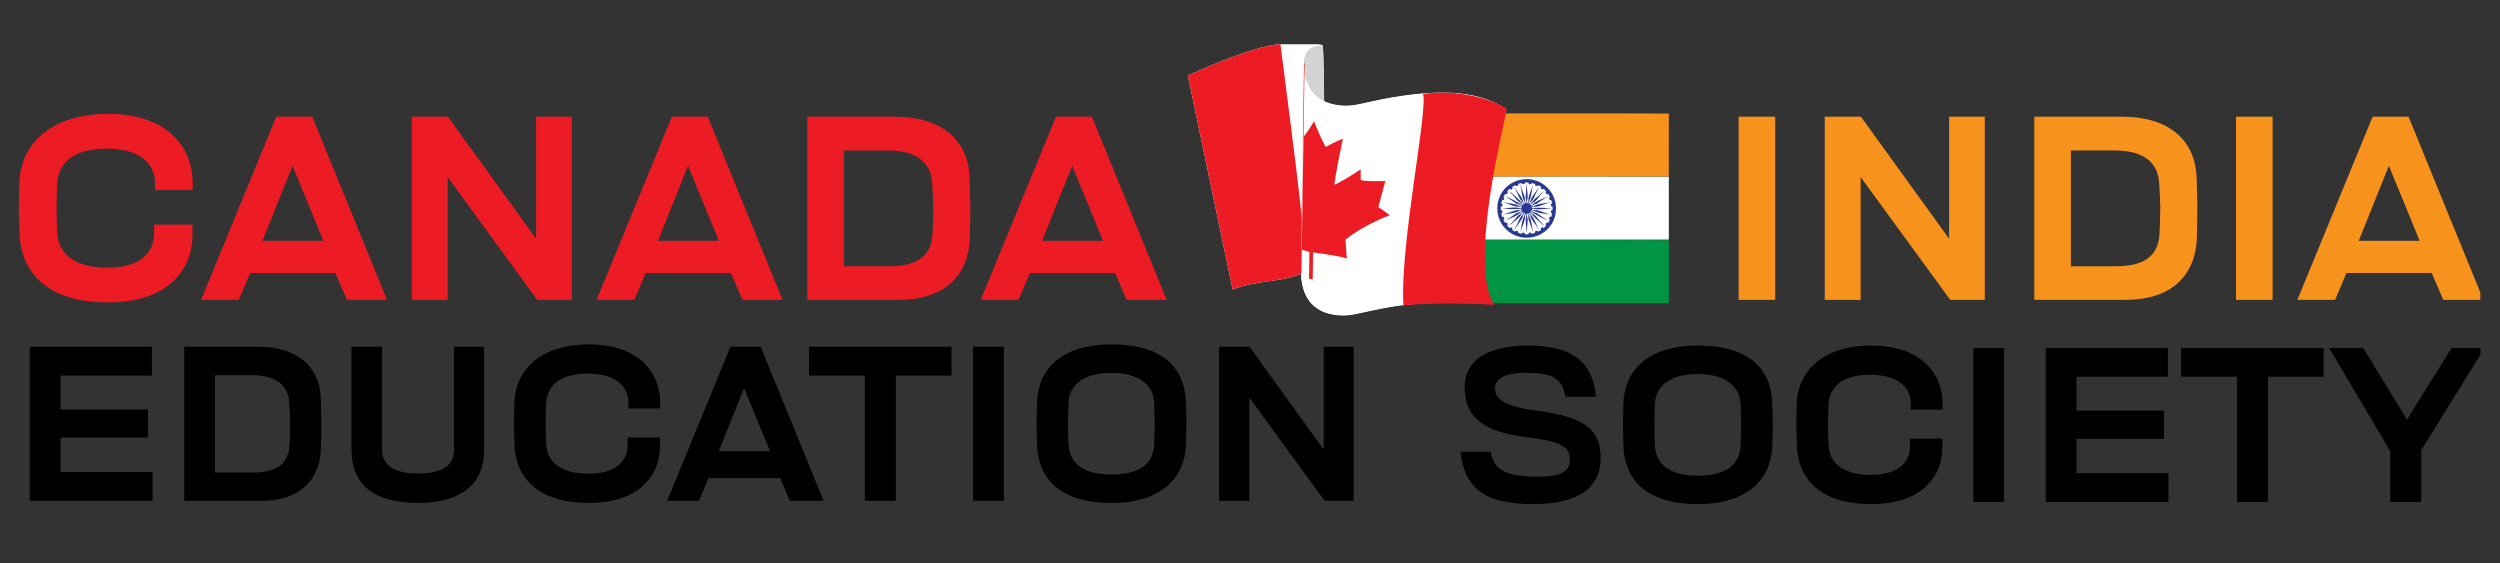 <?xml version="1.0" encoding="UTF-8" standalone="no"?> <svg xmlns:dc="http://purl.org/dc/elements/1.1/" xmlns:cc="http://creativecommons.org/ns#" xmlns:rdf="http://www.w3.org/1999/02/22-rdf-syntax-ns#" xmlns:svg="http://www.w3.org/2000/svg" xmlns="http://www.w3.org/2000/svg" xmlns:sodipodi="http://sodipodi.sourceforge.net/DTD/sodipodi-0.dtd" xmlns:inkscape="http://www.inkscape.org/namespaces/inkscape" version="1.1" id="svg833" xml:space="preserve" width="614.639" height="138.443" viewBox="0 0 614.639 138.443" sodipodi:docname="CIES-logo-isolated.svg" inkscape:version="1.0.2 (e86c8708, 2021-01-15)"><rect x="0" y="0" width="614.639" height="138.443" fill="#333333" stroke="none"/><defs id="defs837"><clipPath id="clipPath1345"><rect style="opacity:0.996;fill:#004fa3;stroke:#568363;stroke-width:0.75" id="rect1347" width="467.247" height="103.833" x="74.008" y="-609.741" transform="scale(1,-1)"></rect></clipPath><clipPath id="clipPath1590"><rect style="opacity:0.996;fill:#004fa3;stroke:#568363;stroke-width:0.75" id="rect1592" width="455.096" height="87.816" x="74.496" y="-604.77" transform="scale(1,-1)"></rect></clipPath></defs><g inkscape:groupmode="layer" id="layer2" inkscape:label="Layer 1" transform="matrix(1.333,0,0,-1.333,-100.801,812.987)" style="display:inline"><g id="g1029" transform="translate(330.982,577.341)" style="fill:#ffffff;fill-opacity:1"></g><g id="g1049" transform="translate(316.121,598.113)" style="fill:#ffffff;fill-opacity:1"><path id="path1051" style="fill:#ffffff;fill-opacity:1;fill-rule:evenodd;stroke:none" d="m 0,0 c 0.224,-8.816 8.421,-7.75 9.38,-7.578 1.987,0.353 4.12,0.941 7.032,1.426 11.413,1.904 16.738,0.377 20.724,-2.055 -0.503,-3.162 -7.141,-28.332 -2.399,-36.01 -15.403,1.043 -21.077,-1.137 -25.881,-1.994 -0.96,-0.17 -9.155,-1.236 -9.379,7.576 z m 14.861,-20.771 c 17.464,-0.02 35.008,0.035 52.43,-0.027 v -11.614 h -52.43 z"></path></g></g><g id="g841" inkscape:groupmode="layer" inkscape:label="CIES Logo" transform="matrix(1.333,0,0,-1.333,-100.801,812.987)" style="display:inline"><g id="g851" clip-path="url(#clipPath1590)" transform="translate(3.494,-3.038)"><g id="g857" transform="translate(298.528,235.476)"><path d="m 0,0 c -11.368,7.46 -26.732,12.414 -60.144,7.958 -8.515,-1.137 -14.791,-2.643 -20.609,-3.487 -1.553,-0.226 -9.562,-1.033 -16.391,2.621 0,0.006 0,0.011 -10e-4,0.016 0,0 0.6,26.692 0.25,30.16 0,0 -6.833,3.174 -26.136,1.098 -15.374,-1.653 -46.87,-14.974 -46.87,-14.974 l 20.308,-115.659 c 14.283,4.937 25.426,2.761 37.048,7.265 -0.185,-25.686 23.778,-23.362 26.587,-22.955 14.077,2.041 30.801,7.846 75.549,3.342 C -23.485,-81.807 -1.761,-9.159 0,0" style="fill:#ffffff;fill-opacity:1;fill-rule:evenodd;stroke:none" id="path859"></path></g><g id="g861" transform="translate(185.983,150.474)"><path d="m 0,0 c -11.622,-4.504 -22.765,-2.328 -37.048,-7.265 l -20.308,115.659 c 0,0 31.496,13.321 46.87,14.974 1.173,0.126 2.299,0.233 3.382,0.322 0,0 8.915,-91.001 8.396,-95.766 C 0.716,22.612 0,0 0,0" style="fill:#ed1c24;fill-opacity:1;fill-rule:evenodd;stroke:none" id="path863"></path></g><g id="g865" transform="translate(239.565,131.891)"><path d="M 0,0 C 6.077,0.467 26.644,1.353 48.555,-0.854 35.479,21.955 57.203,94.604 58.964,103.762 49.5,109.973 32.707,114.982 14.159,113.2 17.045,106.104 -1.023,32.063 0,0" style="fill:#ed1c24;fill-opacity:1;fill-rule:evenodd;stroke:none" id="path867"></path></g><g id="g869" transform="translate(201.602,272.447)"><path d="m 0,0 c 0.351,-3.467 -0.28,-29.758 -0.28,-29.758 -5.505,2.968 -10.281,8.871 -10.198,20.325 0,0 -0.369,10.935 10.478,9.433" style="fill:#ffffff;fill-opacity:1;fill-rule:evenodd;stroke:none" id="path871"></path></g><g id="g873" transform="translate(201.602,272.447)"><path style="color:#000000;font-style:normal;font-variant:normal;font-weight:normal;font-stretch:normal;font-size:medium;line-height:normal;font-family:sans-serif;font-variant-ligatures:normal;font-variant-position:normal;font-variant-caps:normal;font-variant-numeric:normal;font-variant-alternates:normal;font-variant-east-asian:normal;font-feature-settings:normal;font-variation-settings:normal;text-indent:0;text-align:start;text-decoration:none;text-decoration-line:none;text-decoration-style:solid;text-decoration-color:#000000;letter-spacing:normal;word-spacing:normal;text-transform:none;writing-mode:lr-tb;direction:ltr;text-orientation:mixed;dominant-baseline:auto;baseline-shift:baseline;text-anchor:start;white-space:normal;shape-padding:0;shape-margin:0;inline-size:0;clip-rule:nonzero;display:inline;overflow:visible;visibility:visible;opacity:1;isolation:auto;mix-blend-mode:normal;color-interpolation:sRGB;color-interpolation-filters:linearRGB;solid-color:#000000;solid-opacity:1;vector-effect:none;fill:#231f20;fill-opacity:1;fill-rule:nonzero;stroke:none;stroke-linecap:butt;stroke-linejoin:miter;stroke-miterlimit:4;stroke-dasharray:none;stroke-dashoffset:0;stroke-opacity:1;color-rendering:auto;image-rendering:auto;shape-rendering:auto;text-rendering:auto;enable-background:accumulate;stop-color:#000000;stop-opacity:1" d="m 0.201,-30.586 -0.719,0.389 C -6.159,-27.156 -11.06,-21.026 -10.979,-9.438 c -7e-4,0.019 -0.102,2.832 1.225,5.506 0.666,1.341 1.705,2.658 3.301,3.529 1.596,0.871 3.728,1.285 6.521,0.898 l 0.389,-0.055 0.041,-0.391 C 0.594,-0.894 0.613,-3.157 0.604,-6.113 0.594,-9.069 0.549,-12.683 0.492,-16.188 0.378,-23.196 0.221,-29.77 0.221,-29.77 Z m -0.961,1.781 c 0.019,0.821 0.146,6.115 0.252,12.633 0.057,3.502 0.102,7.112 0.111,10.061 0.009,2.734 -0.026,4.685 -0.094,5.619 C -2.873,-0.236 -4.675,-0.569 -5.975,-1.279 -7.36,-2.036 -8.261,-3.17 -8.859,-4.375 -10.055,-6.785 -9.979,-9.416 -9.979,-9.416 v -0.01 -0.012 c -0.078,-10.784 4.175,-16.355 9.219,-19.367 z" id="path875"></path></g><g id="g877" transform="translate(298.528,235.476)"><path style="color:#000000;font-style:normal;font-variant:normal;font-weight:normal;font-stretch:normal;font-size:medium;line-height:normal;font-family:sans-serif;font-variant-ligatures:normal;font-variant-position:normal;font-variant-caps:normal;font-variant-numeric:normal;font-variant-alternates:normal;font-variant-east-asian:normal;font-feature-settings:normal;font-variation-settings:normal;text-indent:0;text-align:start;text-decoration:none;text-decoration-line:none;text-decoration-style:solid;text-decoration-color:#000000;letter-spacing:normal;word-spacing:normal;text-transform:none;writing-mode:lr-tb;direction:ltr;text-orientation:mixed;dominant-baseline:auto;baseline-shift:baseline;text-anchor:start;white-space:normal;shape-padding:0;shape-margin:0;inline-size:0;clip-rule:nonzero;display:inline;overflow:visible;visibility:visible;opacity:1;isolation:auto;mix-blend-mode:normal;color-interpolation:sRGB;color-interpolation-filters:linearRGB;solid-color:#000000;solid-opacity:1;vector-effect:none;fill:#231f20;fill-opacity:1;fill-rule:nonzero;stroke:none;stroke-linecap:butt;stroke-linejoin:miter;stroke-miterlimit:4;stroke-dasharray:none;stroke-dashoffset:0;stroke-opacity:1;color-rendering:auto;image-rendering:auto;shape-rendering:auto;text-rendering:auto;enable-background:accumulate;stop-color:#000000;stop-opacity:1" d="m -91.354,-108.658 c -2.678,0.128 -5.978,0.613 -9.209,1.932 -6.348,2.591 -12.325,8.554 -12.447,21.084 -11.535,-4.24 -22.516,-2.292 -36.42,-7.098 l -0.555,-0.191 -20.479,116.629 0.367,0.154 c 0,0 7.886,3.335 17.695,6.877 9.81,3.542 21.524,7.297 29.316,8.135 9.685,1.042 16.258,0.768 20.424,0.229 4.166,-0.54 5.977,-1.371 5.977,-1.371 l 0.258,-0.119 0.027,-0.283 c 0.095,-0.945 0.118,-3.233 0.111,-6.227 -0.007,-2.994 -0.048,-6.657 -0.102,-10.211 -0.104,-6.937 -0.243,-13.137 -0.25,-13.449 6.603,-3.404 14.355,-2.679 15.814,-2.467 v 0.002 c 5.785,0.839 12.073,2.346 20.613,3.486 33.48,4.465 49.028,-0.517 60.484,-8.035 L 0.555,0.234 0.49,-0.094 C 0.037,-2.45 -1.644,-8.673 -3.723,-17.123 c -2.079,-8.45 -4.549,-19.091 -6.555,-30.154 -2.006,-11.063 -3.545,-22.549 -3.77,-32.668 -0.224,-10.119 0.89,-18.871 4.072,-24.422 l 0.482,-0.842 -0.967,0.096 c -44.693,4.498 -61.273,-1.286 -75.428,-3.338 -0.735,-0.107 -2.789,-0.335 -5.467,-0.207 z m 0.061,1.008 c 2.6,-0.124 4.594,0.09 5.264,0.188 13.906,2.016 30.706,7.755 74.842,3.412 -3.039,5.849 -4.076,14.343 -3.859,24.127 0.226,10.204 1.776,21.73 3.787,32.824 2.011,11.094 4.485,21.756 6.566,30.217 2.04,8.294 3.654,14.307 4.121,16.643 C -11.824,7.058 -27.014,11.872 -60.078,7.463 -68.568,6.329 -74.831,4.825 -80.682,3.977 -82.309,3.74 -90.381,2.905 -97.381,6.65 l -0.264,0.143 v 0.262 l -0.002,0.01 0.002,0.027 v 0.027 c 0,0 0.15,6.671 0.256,13.775 0.053,3.552 0.095,7.213 0.102,10.199 0.007,2.836 -0.028,4.92 -0.1,5.816 -0.316,0.135 -1.763,0.718 -5.402,1.189 -4.076,0.528 -10.569,0.804 -20.188,-0.23 h -0.002 c -7.581,-0.815 -19.3,-4.548 -29.082,-8.08 -9.577,-3.458 -16.957,-6.578 -17.277,-6.713 l 20.146,-114.729 c 14.116,4.718 25.152,2.733 36.465,7.117 l 0.688,0.266 -0.006,-0.736 c -0.091,-12.688 5.684,-18.274 11.859,-20.795 3.088,-1.26 6.293,-1.725 8.893,-1.85 z" id="path879"></path></g><g id="g881" transform="translate(186.58,163.366)"><path d="m 0,0 4.215,-1.269 c 0,0 -0.338,-9.717 -0.646,-14.434 l 1.949,-0.41 c 0,0 0.644,13.204 0.644,14.435 0,0 15.484,-2.461 18.049,-3.898 l -0.41,10.152 c 0,0 8.1,6.768 24.303,12.408 0,0 -5.026,3.897 -6.051,4.512 0,0 2.154,7.589 4.205,13.946 0,0 -11.793,-0.103 -13.229,1.026 l 0.205,5.639 c 0,0 -10.664,-6.665 -14.459,-7.794 0,0 1.5,9.014 5.436,24.612 0,0 -5.901,-2.221 -9.332,-4.204 0,0 -2.698,4.766 -5.846,14.048 0,0 -3.018,-4.934 -6.248,-8.62 z" style="fill:#ed1c24;fill-opacity:1;fill-rule:evenodd;stroke:none" id="path883"></path></g><g id="g885" transform="translate(191.188,262.902)"><path style="color:#000000;font-style:normal;font-variant:normal;font-weight:normal;font-stretch:normal;font-size:medium;line-height:normal;font-family:sans-serif;font-variant-ligatures:normal;font-variant-position:normal;font-variant-caps:normal;font-variant-numeric:normal;font-variant-alternates:normal;font-variant-east-asian:normal;font-feature-settings:normal;font-variation-settings:normal;text-indent:0;text-align:start;text-decoration:none;text-decoration-line:none;text-decoration-style:solid;text-decoration-color:#000000;letter-spacing:normal;word-spacing:normal;text-transform:none;writing-mode:lr-tb;direction:ltr;text-orientation:mixed;dominant-baseline:auto;baseline-shift:baseline;text-anchor:start;white-space:normal;shape-padding:0;shape-margin:0;inline-size:0;clip-rule:nonzero;display:inline;overflow:visible;visibility:visible;opacity:1;isolation:auto;mix-blend-mode:normal;color-interpolation:sRGB;color-interpolation-filters:linearRGB;solid-color:#000000;solid-opacity:1;vector-effect:none;fill:#231f20;fill-opacity:1;fill-rule:nonzero;stroke:none;stroke-linecap:butt;stroke-linejoin:miter;stroke-miterlimit:4;stroke-dasharray:none;stroke-dashoffset:0;stroke-opacity:1;color-rendering:auto;image-rendering:auto;shape-rendering:auto;text-rendering:auto;enable-background:accumulate;stop-color:#000000;stop-opacity:1" d="m 15.988,-136.086 c -2.678,0.128 -5.98,0.613 -9.211,1.932 -6.462,2.637 -12.575,8.73 -12.48,21.729 v 0.01 L -0.5,0.004 V 0.023 l 1,-0.027 c -5.046e-5,-0.007 4.692e-5,-0.013 0,-0.02 -0.085,-12.673 5.687,-18.258 11.859,-20.777 6.176,-2.521 12.818,-1.854 14.156,-1.66 5.785,0.84 12.075,2.349 20.615,3.488 33.479,4.465 49.028,-0.519 60.484,-8.037 l 0.279,-0.184 -0.062,-0.328 c -0.453,-2.357 -2.134,-8.578 -4.213,-17.027 -2.079,-8.45 -4.549,-19.093 -6.555,-30.156 -2.006,-11.063 -3.547,-22.549 -3.771,-32.668 -0.224,-10.119 0.89,-18.869 4.072,-24.42 l 0.484,-0.844 -0.967,0.098 c -44.693,4.498 -61.273,-1.288 -75.428,-3.34 -0.735,-0.107 -2.789,-0.335 -5.467,-0.207 z m 0.059,1.01 c 2.6,-0.124 4.594,0.09 5.264,0.188 13.906,2.016 30.707,7.753 74.842,3.41 -3.039,5.849 -4.074,14.345 -3.857,24.129 0.226,10.204 1.774,21.728 3.785,32.822 2.011,11.094 4.485,21.756 6.566,30.217 2.04,8.293 3.653,14.307 4.121,16.643 -11.251,7.298 -26.441,12.113 -59.504,7.703 -8.49,-1.133 -14.753,-2.637 -20.604,-3.486 -1.471,-0.213 -8.216,-0.913 -14.678,1.725 C 6.797,-19.61 1.893,-15.197 0.184,-6.848 L -4.705,-112.451 l 0.002,0.018 c -0.092,-12.688 5.683,-18.274 11.859,-20.795 3.088,-1.26 6.291,-1.723 8.891,-1.848 z" id="path887"></path></g><g id="g889" transform="translate(331.139,172.466)"><path d="M 0,0 C 47.863,-0.048 95.933,0.095 143.677,-0.073 V -31.898 H 0 Z" style="fill:#009444;fill-opacity:1;fill-rule:evenodd;stroke:none" id="path891"></path></g><g id="g893" transform="translate(331.139,172.466)"><path style="color:#000000;font-style:normal;font-variant:normal;font-weight:normal;font-stretch:normal;font-size:medium;line-height:normal;font-family:sans-serif;font-variant-ligatures:normal;font-variant-position:normal;font-variant-caps:normal;font-variant-numeric:normal;font-variant-alternates:normal;font-variant-east-asian:normal;font-feature-settings:normal;font-variation-settings:normal;text-indent:0;text-align:start;text-decoration:none;text-decoration-line:none;text-decoration-style:solid;text-decoration-color:#000000;letter-spacing:normal;word-spacing:normal;text-transform:none;writing-mode:lr-tb;direction:ltr;text-orientation:mixed;dominant-baseline:auto;baseline-shift:baseline;text-anchor:start;white-space:normal;shape-padding:0;shape-margin:0;inline-size:0;clip-rule:nonzero;display:inline;overflow:visible;visibility:visible;opacity:1;isolation:auto;mix-blend-mode:normal;color-interpolation:sRGB;color-interpolation-filters:linearRGB;solid-color:#000000;solid-opacity:1;vector-effect:none;fill:#231f20;fill-opacity:1;fill-rule:nonzero;stroke:none;stroke-linecap:butt;stroke-linejoin:miter;stroke-miterlimit:4;stroke-dasharray:none;stroke-dashoffset:0;stroke-opacity:1;color-rendering:auto;image-rendering:auto;shape-rendering:auto;text-rendering:auto;enable-background:accumulate;stop-color:#000000;stop-opacity:1" d="M -0.5,-32.398 V 0.5 H 0 C 47.862,0.452 95.934,0.596 143.68,0.428 l 0.498,-0.002 V -32.398 Z m 1,1 H 143.178 V -0.572 C 95.765,-0.408 48.033,-0.546 0.5,-0.5 Z" id="path895"></path></g><g id="g897" transform="translate(331.139,236.478)"><path d="M 0,0 C 47.863,-0.047 95.933,0.096 143.677,-0.07 V -31.894 H 0 Z" style="fill:#f7931d;fill-opacity:1;fill-rule:evenodd;stroke:none" id="path899"></path></g><g id="g901" transform="translate(331.139,236.478)"><path style="color:#000000;font-style:normal;font-variant:normal;font-weight:normal;font-stretch:normal;font-size:medium;line-height:normal;font-family:sans-serif;font-variant-ligatures:normal;font-variant-position:normal;font-variant-caps:normal;font-variant-numeric:normal;font-variant-alternates:normal;font-variant-east-asian:normal;font-feature-settings:normal;font-variation-settings:normal;text-indent:0;text-align:start;text-decoration:none;text-decoration-line:none;text-decoration-style:solid;text-decoration-color:#000000;letter-spacing:normal;word-spacing:normal;text-transform:none;writing-mode:lr-tb;direction:ltr;text-orientation:mixed;dominant-baseline:auto;baseline-shift:baseline;text-anchor:start;white-space:normal;shape-padding:0;shape-margin:0;inline-size:0;clip-rule:nonzero;display:inline;overflow:visible;visibility:visible;opacity:1;isolation:auto;mix-blend-mode:normal;color-interpolation:sRGB;color-interpolation-filters:linearRGB;solid-color:#000000;solid-opacity:1;vector-effect:none;fill:#231f20;fill-opacity:1;fill-rule:nonzero;stroke:none;stroke-linecap:butt;stroke-linejoin:miter;stroke-miterlimit:4;stroke-dasharray:none;stroke-dashoffset:0;stroke-opacity:1;color-rendering:auto;image-rendering:auto;shape-rendering:auto;text-rendering:auto;enable-background:accumulate;stop-color:#000000;stop-opacity:1" d="M -0.5,-32.395 V 0.5 H 0 C 47.862,0.453 95.934,0.596 143.68,0.43 l 0.498,-0.002 V -32.395 Z m 1,1 H 143.178 V -0.57 C 95.765,-0.408 48.033,-0.545 0.5,-0.5 Z" id="path903"></path></g><g id="g905" transform="translate(331.139,204.39)"><path d="M 0,0 C 47.863,-0.047 95.933,0.096 143.677,-0.071 V -31.894 H 0 Z" style="fill:#ffffff;fill-opacity:1;fill-rule:evenodd;stroke:none" id="path907"></path></g><g id="g909" transform="translate(331.139,204.39)"><path style="color:#000000;font-style:normal;font-variant:normal;font-weight:normal;font-stretch:normal;font-size:medium;line-height:normal;font-family:sans-serif;font-variant-ligatures:normal;font-variant-position:normal;font-variant-caps:normal;font-variant-numeric:normal;font-variant-alternates:normal;font-variant-east-asian:normal;font-feature-settings:normal;font-variation-settings:normal;text-indent:0;text-align:start;text-decoration:none;text-decoration-line:none;text-decoration-style:solid;text-decoration-color:#000000;letter-spacing:normal;word-spacing:normal;text-transform:none;writing-mode:lr-tb;direction:ltr;text-orientation:mixed;dominant-baseline:auto;baseline-shift:baseline;text-anchor:start;white-space:normal;shape-padding:0;shape-margin:0;inline-size:0;clip-rule:nonzero;display:inline;overflow:visible;visibility:visible;opacity:1;isolation:auto;mix-blend-mode:normal;color-interpolation:sRGB;color-interpolation-filters:linearRGB;solid-color:#000000;solid-opacity:1;vector-effect:none;fill:#231f20;fill-opacity:1;fill-rule:nonzero;stroke:none;stroke-linecap:butt;stroke-linejoin:miter;stroke-miterlimit:4;stroke-dasharray:none;stroke-dashoffset:0;stroke-opacity:1;color-rendering:auto;image-rendering:auto;shape-rendering:auto;text-rendering:auto;enable-background:accumulate;stop-color:#000000;stop-opacity:1" d="M -0.5,-32.395 V 0.5 H 0 C 47.862,0.453 95.934,0.597 143.68,0.43 l 0.498,-0.002 V -32.395 Z m 1,1 H 143.178 V -0.57 C 95.765,-0.407 48.033,-0.545 0.5,-0.5 Z" id="path911"></path></g><g id="g913" transform="translate(402.114,201.488)"><path d="m 0,0 c -0.017,-1.047 -1.472,-1.059 -1.724,-0.216 -0.594,-0.099 -1.117,-0.27 -1.652,-0.432 0.291,-1.199 -1.189,-1.328 -1.58,-0.647 -0.492,-0.322 -1.079,-0.549 -1.508,-0.934 0.197,-0.085 0.132,-0.439 0.142,-0.718 -0.303,-0.343 -0.351,-0.506 -0.789,-0.501 -0.228,10e-4 -0.55,0.302 -0.645,0.285 -0.461,-0.066 -0.835,-1.096 -1.223,-1.22 0.625,-0.773 -0.163,-1.905 -1.077,-1.365 -0.265,-0.549 -0.613,-1.016 -0.862,-1.579 0.999,-0.366 0.241,-1.822 -0.645,-1.509 -0.137,-0.587 -0.329,-1.109 -0.433,-1.725 0.964,-0.029 0.798,-1.746 -0.216,-1.579 v -1.797 c 1.018,0.159 1.171,-1.543 0.216,-1.58 0.104,-0.617 0.296,-1.14 0.433,-1.723 0.953,0.291 1.582,-1.146 0.645,-1.582 0.296,-0.494 0.589,-0.989 0.862,-1.508 0.914,0.539 1.702,-0.593 1.077,-1.367 0.415,-0.203 0.81,-1.169 1.294,-1.218 0.108,-0.014 0.389,0.299 0.647,0.285 0.626,-0.035 0.949,-0.733 0.574,-1.293 0.516,-0.271 1.005,-0.574 1.508,-0.86 0.391,0.681 1.871,0.552 1.58,-0.649 0.563,-0.156 1.077,-0.358 1.725,-0.43 0.103,0.856 1.712,0.862 1.58,-0.215 0.547,-0.104 1.323,-0.104 1.868,0 -0.086,1.148 1.455,0.985 1.651,0.215 0.596,0.097 1.115,0.273 1.655,0.43 -0.29,1.201 1.189,1.33 1.581,0.649 0.486,0.325 1.076,0.549 1.507,0.932 -0.201,0.088 -0.133,0.443 -0.146,0.717 0.304,0.349 0.351,0.506 0.792,0.504 0.226,0 0.546,-0.3 0.644,-0.285 0.451,0.064 0.844,1.102 1.223,1.218 -0.626,0.774 0.161,1.906 1.078,1.367 0.266,0.55 0.615,1.013 0.864,1.58 -1,0.366 -0.242,1.82 0.644,1.51 0.13,0.583 0.328,1.11 0.43,1.723 -0.948,0.028 -0.815,1.753 0.218,1.58 v 1.797 c -1.012,-0.167 -1.183,1.55 -0.218,1.579 -0.102,0.616 -0.3,1.138 -0.43,1.725 -0.952,-0.294 -1.583,1.147 -0.644,1.578 -0.3,0.494 -0.594,0.99 -0.864,1.51 -0.917,-0.54 -1.704,0.592 -1.078,1.365 -0.414,0.205 -0.812,1.169 -1.292,1.22 C 9.3,-3.15 9.022,-3.463 8.767,-3.448 8.141,-3.412 7.813,-2.715 8.191,-2.157 7.67,-1.882 7.185,-1.582 6.684,-1.295 6.292,-1.976 4.813,-1.847 5.103,-0.648 4.54,-0.492 4.024,-0.286 3.377,-0.216 3.271,-1.075 1.659,-1.08 1.797,0 1.279,0.088 0.511,0.122 0,0 M -0.214,1.726 C 4.5,2.093 8.405,0.188 10.851,-2.085 c 2.466,-2.294 4.505,-5.51 4.807,-9.983 0.319,-4.649 -1.455,-8.418 -3.733,-10.921 -2.42,-2.655 -5.637,-4.47 -9.985,-4.815 -4.541,-0.352 -8.382,1.381 -10.992,3.738 -2.635,2.378 -4.567,5.526 -4.885,9.914 -0.337,4.657 1.448,8.501 3.665,10.989 2.2,2.474 5.596,4.538 10.058,4.889" style="fill:#2a3890;fill-opacity:1;fill-rule:evenodd;stroke:none" id="path915"></path></g><g id="g917" transform="translate(402.617,190.999)"><path d="M 0,0 C 0.389,0.163 0.194,0.986 0.143,1.437 0.096,1.905 -0.109,2.428 -0.145,2.875 -0.221,3.976 0.016,5.262 0.074,6.465 0.129,7.661 0.226,8.858 0.433,9.915 0.399,8.734 0.584,7.583 0.646,6.393 0.709,5.231 0.939,3.954 0.863,2.875 0.789,1.883 0.248,0.925 0.646,0 1.099,-0.018 1.078,0.733 1.15,1.149 1.241,1.684 1.225,2.329 1.294,2.729 1.704,5.097 3.139,7.439 3.595,9.701 3.088,7.532 2.943,4.83 2.229,2.658 1.882,1.609 1.156,0.737 1.294,-0.214 1.805,-0.166 1.902,0.536 2.085,0.936 2.312,1.437 2.459,2.036 2.66,2.443 3.164,3.461 4.007,4.468 4.669,5.459 5.354,6.484 6.086,7.478 6.682,8.475 6.311,7.398 5.668,6.371 5.101,5.243 4.556,4.159 4.16,2.909 3.521,1.942 2.943,1.066 2.024,0.456 1.796,-0.5 2.349,-0.701 2.66,0.01 2.945,0.36 3.274,0.767 3.58,1.307 3.88,1.653 4.621,2.506 5.691,3.23 6.609,4.023 7.542,4.832 8.4,5.726 9.338,6.393 8.589,5.503 7.74,4.628 6.896,3.665 6.113,2.769 5.387,1.656 4.528,0.936 4.175,0.639 3.646,0.335 3.234,0 2.916,-0.256 2.215,-0.558 2.443,-1.075 3.43,-0.854 4.004,0.068 4.883,0.646 6.801,1.91 9.33,2.532 11.279,3.808 9.582,2.439 7.188,1.146 5.314,-0.287 4.824,-0.352 4.273,-0.584 3.809,-0.79 3.377,-0.98 2.729,-1.15 2.729,-1.579 3.706,-1.81 4.526,-0.974 5.531,-0.646 7.727,0.071 10.453,0.068 12.712,0.79 11.646,0.368 10.521,-0.039 9.338,-0.43 8.216,-0.802 7.022,-1.341 5.89,-1.579 5.364,-1.691 4.736,-1.638 4.168,-1.725 3.75,-1.79 3.107,-1.808 2.874,-2.226 3.187,-2.61 3.819,-2.341 4.24,-2.299 c 2.569,0.251 5.848,-0.018 8.763,-0.216 0.128,0.02 0.146,-0.067 0.073,-0.071 C 10.688,-2.521 8.135,-3.138 5.82,-3.018 4.797,-2.963 3.785,-2.479 2.874,-2.8 2.992,-3.311 3.75,-3.311 4.168,-3.377 4.729,-3.463 5.396,-3.415 5.89,-3.519 c 2.219,-0.465 4.565,-1.812 6.822,-2.299 -2.209,0.588 -4.938,0.631 -7.181,1.365 -1.005,0.33 -1.808,1.095 -2.802,1.006 -0.071,-0.496 0.646,-0.671 1.08,-0.863 0.464,-0.207 1.023,-0.443 1.505,-0.502 1.952,-1.405 3.998,-2.709 6.037,-4.022 -3.017,1.292 -6.322,2.923 -8.908,4.882 -0.265,-0.563 0.459,-0.881 0.791,-1.147 0.401,-0.328 0.947,-0.644 1.294,-0.935 0.861,-0.724 1.574,-1.822 2.368,-2.727 0.817,-0.934 1.641,-1.844 2.442,-2.661 -0.969,0.567 -1.772,1.474 -2.729,2.297 -1.334,1.156 -2.541,2.198 -3.664,3.593 -0.289,0.361 -0.483,0.932 -1.005,1.007 -0.351,-0.31 0.302,-0.919 0.575,-1.293 0.3,-0.413 0.754,-0.841 1.006,-1.223 1.267,-1.925 1.954,-4.574 3.233,-6.465 -0.754,0.787 -1.307,1.894 -2.012,2.947 -0.672,1 -1.568,1.972 -2.082,3.017 -0.433,0.872 -0.515,2.136 -1.293,2.657 -0.331,-0.243 0.023,-0.94 0.217,-1.436 0.177,-0.467 0.49,-0.912 0.645,-1.363 0.729,-2.151 0.76,-4.887 1.433,-7.116 -0.433,1.058 -0.814,2.24 -1.219,3.448 C 2.061,-10.214 1.497,-9.01 1.294,-7.9 1.21,-7.454 1.241,-6.791 1.15,-6.25 1.078,-5.83 1.078,-5.211 0.72,-5.099 0.332,-5.262 0.527,-6.085 0.578,-6.537 c 0.05,-0.468 0.25,-0.99 0.285,-1.437 0.078,-1.101 -0.158,-2.386 -0.217,-3.591 -0.054,-1.192 -0.152,-2.393 -0.358,-3.449 0.036,1.181 -0.154,2.333 -0.214,3.521 -0.064,1.162 -0.295,2.439 -0.219,3.519 0.075,0.993 0.616,1.952 0.219,2.875 -0.455,0.017 -0.436,-0.733 -0.506,-1.151 -0.088,-0.534 -0.075,-1.178 -0.142,-1.579 -0.41,-2.366 -1.847,-4.71 -2.299,-6.971 0.502,2.17 0.648,4.868 1.365,7.042 0.346,1.048 1.068,1.925 0.934,2.873 -0.522,-0.032 -0.612,-0.756 -0.791,-1.149 -0.225,-0.499 -0.373,-1.101 -0.573,-1.508 -0.508,-1.021 -1.35,-2.023 -2.011,-3.017 -0.686,-1.023 -1.414,-2.019 -2.013,-3.018 0.362,1.059 1.012,2.108 1.579,3.232 0.553,1.098 0.95,2.342 1.581,3.304 0.272,0.412 0.691,0.796 1.007,1.223 0.264,0.362 0.719,0.777 0.645,1.218 -0.495,0.153 -0.798,-0.518 -1.077,-0.86 -0.336,-0.413 -0.638,-0.943 -0.937,-1.291 -0.725,-0.853 -1.828,-1.597 -2.727,-2.374 -0.957,-0.825 -1.786,-1.699 -2.73,-2.368 0.752,0.893 1.598,1.766 2.441,2.732 0.787,0.893 1.512,2.005 2.372,2.727 0.355,0.293 0.884,0.602 1.295,0.935 0.318,0.256 1.018,0.557 0.789,1.075 -0.988,-0.22 -1.559,-1.142 -2.438,-1.72 -1.922,-1.264 -4.451,-1.889 -6.397,-3.162 1.695,1.364 4.09,2.662 5.96,4.094 0.492,0.063 1.047,0.295 1.511,0.502 0.43,0.192 1.075,0.363 1.075,0.791 -0.973,0.23 -1.792,-0.604 -2.8,-0.934 -2.196,-0.721 -4.92,-0.713 -7.183,-1.439 1.065,0.426 2.195,0.831 3.375,1.225 1.127,0.369 2.32,0.908 3.451,1.148 0.522,0.11 1.153,0.056 1.723,0.142 0.419,0.066 1.057,0.084 1.293,0.506 -0.32,0.392 -0.922,0.117 -1.367,0.071 -2.583,-0.269 -6.275,0.002 -8.833,0.285 2.384,-0.064 4.939,0.553 7.254,0.43 1.019,-0.051 2.04,-0.53 2.946,-0.214 -0.12,0.509 -0.879,0.509 -1.293,0.574 -0.565,0.087 -1.229,0.041 -1.723,0.146 -2.219,0.465 -4.567,1.81 -6.826,2.298 2.209,-0.588 4.941,-0.633 7.183,-1.365 1.008,-0.328 1.807,-1.096 2.8,-1.004 0.075,0.496 -0.645,0.67 -1.075,0.86 -0.464,0.206 -1.027,0.442 -1.511,0.503 -1.948,1.401 -3.995,2.709 -6.034,4.022 3.017,-1.296 6.32,-2.921 8.909,-4.882 0.268,0.561 -0.46,0.878 -0.789,1.147 -0.405,0.324 -0.944,0.643 -1.295,0.936 -0.864,0.722 -1.573,1.82 -2.372,2.729 -0.81,0.932 -1.637,1.841 -2.441,2.657 0.972,-0.562 1.779,-1.471 2.73,-2.299 1.342,-1.162 2.534,-2.209 3.664,-3.589 0.295,-0.363 0.481,-0.934 1.006,-1.007 0.348,0.307 -0.303,0.918 -0.574,1.292 -0.304,0.414 -0.756,0.842 -1.007,1.223 -1.266,1.926 -1.956,4.576 -3.231,6.462 0.752,-0.785 1.306,-1.891 2.012,-2.945 0.67,-0.999 1.564,-1.971 2.083,-3.016 0.432,-0.87 0.513,-2.141 1.294,-2.657 0.326,0.243 -0.027,0.937 -0.219,1.435 -0.17,0.453 -0.491,0.913 -0.645,1.366 -0.721,2.117 -0.726,4.813 -1.438,6.968 -0.009,0.178 0.091,0.123 0.073,0 0.416,-1.034 0.758,-2.209 1.149,-3.377 0.377,-1.128 0.949,-2.279 1.15,-3.377 0.08,-0.447 0.053,-1.107 0.142,-1.652 C -0.358,0.73 -0.358,0.111 0,0" style="fill:#2a3890;fill-opacity:1;fill-rule:evenodd;stroke:none" id="path919"></path></g><g id="g921" transform="translate(100.715,577.873)"></g><g id="g925" transform="translate(126.084,582.357)"></g><g id="g929" transform="translate(171.227,557.627)"></g><g id="g933" transform="translate(199.029,582.357)"></g><g id="g937" transform="translate(244.045,579.197)"></g><g id="g941" transform="translate(269.883,582.357)"></g><g id="g947" transform="translate(431.83,557.627)"></g><g id="g951" transform="translate(470.353,579.197)"></g><g id="g957" transform="translate(512.719,582.357)"></g><g id="g961" transform="translate(77.623,520.566)"></g><g id="g965" transform="translate(125.466,538.707)"></g><g id="g969" transform="translate(149.172,520.172)"></g><g id="g973" transform="translate(188.034,537.592)"></g><g id="g977" transform="translate(209.368,541.363)"></g><g id="g981" transform="translate(237.348,543.662)"></g><g id="g987" transform="translate(285.011,538.67)"></g><g id="g991" transform="translate(316.438,520.566)"></g><g id="g995" transform="translate(354.839,519.955)"></g><g id="g999" transform="translate(393.163,538.455)"></g><g id="g1003" transform="translate(424.554,537.377)"></g><g id="g1009" transform="translate(449.444,520.352)"></g><g id="g1013" transform="translate(490.427,543.447)"></g><g id="g1017" transform="translate(518.693,529.906)"><path id="path1019" style="fill:#000000;fill-opacity:1;fill-rule:nonzero;stroke:none" d="M 0,0 V -9.555 H -5.712 V -0.18 L -16.99,18.857 h 6.286 L -2.623,5.639 5.603,18.857 h 6.106 z M -28.267,13.541 V -9.555 h -5.712 v 23.096 h -10.309 v 5.316 h 26.293 V 13.541 Z M -69.249,-9.555 v 28.412 h 22.521 v -5.316 h -16.846 v -6.25 h 16.128 v -5.209 h -16.128 v -6.321 h 16.954 v -5.316 z m -13.361,28.412 h 5.675 v -28.412 h -5.675 z M -94.14,7.471 c -0.036,0.682 0.036,1.688 -0.107,2.191 -0.503,2.192 -2.443,4.239 -7.507,4.239 -4.24,0 -7.185,-1.653 -7.543,-5.137 -0.072,-0.861 -0.109,-2.91 -0.109,-4.131 0,-0.826 0.037,-3.197 0.109,-3.986 0.323,-3.522 3.303,-5.209 7.758,-5.209 4.526,0 6.716,1.797 7.184,4.345 0.108,0.467 0.071,1.76 0.071,2.336 h 5.963 c 0,-0.683 0,-1.796 -0.036,-2.443 -0.359,-5.1 -4.346,-9.627 -13.039,-9.627 -9.518,0 -13.613,4.742 -13.757,10.848 0,0.863 -0.107,2.371 -0.107,3.771 0,1.438 0.071,3.125 0.071,3.737 0.109,5.962 4.598,10.882 13.793,10.882 8.369,0 12.465,-4.308 13.039,-9.482 0.072,-0.646 0.072,-1.58 0.072,-2.334 z m -31.391,1.078 c -0.18,3.412 -3.054,5.494 -7.902,5.494 -4.85,0 -7.723,-2.01 -7.903,-5.459 0,-0.681 -0.108,-2.551 -0.108,-3.951 0,-1.041 0.072,-3.197 0.108,-3.879 0.251,-3.412 2.694,-5.461 7.903,-5.461 5.567,0 7.757,2.264 7.902,5.568 0.035,0.647 0.071,2.838 0.071,3.844 0,1.006 -0.036,3.233 -0.071,3.844 m 5.854,-7.4 c -0.072,-6.393 -4.454,-11.1 -13.756,-11.1 -9.196,0 -13.614,4.203 -13.722,11.1 0,0.646 -0.071,2.156 -0.071,3.519 0,1.365 0.071,2.983 0.071,3.522 0,6.392 4.383,11.097 13.722,11.097 9.878,0 13.684,-4.633 13.756,-11.097 0.037,-1.293 0.072,-2.049 0.072,-3.522 0,-1.148 -0.035,-2.154 -0.072,-3.519 m -44.178,-11.1 c -8.837,0 -12.608,2.945 -13.362,9.664 h 5.567 c 0.575,-3.197 2.55,-4.598 8.549,-4.598 4.67,0 6.07,0.969 6.07,3.125 0,2.407 -1.436,3.34 -8.297,4.202 -8.513,1.078 -11.099,4.238 -11.099,9.232 0,4.418 3.484,7.613 11.817,7.613 7.939,0 11.854,-2.98 12.393,-9.445 h -5.64 c -0.539,3.16 -2.083,4.418 -7.04,4.418 -4.454,0 -5.927,-1.15 -5.927,-2.91 0,-1.653 1.186,-3.233 7.651,-4.059 9.16,-1.185 11.817,-3.664 11.817,-8.728 0,-5.639 -4.238,-8.514 -12.499,-8.514 m -38.4,0.611 -13.901,19.037 v -19.037 h -5.568 v 28.412 h 5.604 l 13.685,-18.93 v 18.93 h 5.532 v -28.412 z m -31.428,18.104 c -0.18,3.412 -3.054,5.496 -7.902,5.496 -4.849,0 -7.723,-2.012 -7.902,-5.459 0,-0.683 -0.108,-2.551 -0.108,-3.951 0,-1.043 0.071,-3.197 0.108,-3.881 0.251,-3.412 2.694,-5.459 7.902,-5.459 5.567,0 7.758,2.264 7.902,5.568 0.036,0.647 0.071,2.836 0.071,3.842 0,1.006 -0.035,3.233 -0.071,3.844 m 5.854,-7.398 c -0.071,-6.395 -4.453,-11.1 -13.756,-11.1 -9.196,0 -13.614,4.203 -13.722,11.1 0,0.646 -0.071,2.154 -0.071,3.519 0,1.365 0.071,2.981 0.071,3.52 0,6.394 4.383,11.099 13.722,11.099 9.878,0 13.685,-4.633 13.756,-11.099 0.037,-1.293 0.073,-2.047 0.073,-3.52 0,-1.15 -0.036,-2.154 -0.073,-3.519 m -39.259,17.707 h 5.675 v -28.412 h -5.675 z m -14.258,-5.317 v -23.096 h -5.711 v 23.096 h -10.309 v 5.316 h 26.293 v -5.316 z m -27.98,-2.299 -4.669,-11.637 h 9.446 z m 8.44,-20.797 -1.794,4.168 h -13.219 l -1.76,-4.168 h -5.855 l 11.673,28.412 h 5.569 l 11.601,-28.412 z m -29.774,17.026 c -0.036,0.684 0.036,1.689 -0.108,2.191 -0.502,2.192 -2.442,4.239 -7.507,4.239 -4.239,0 -7.184,-1.653 -7.543,-5.137 -0.071,-0.861 -0.109,-2.908 -0.109,-4.129 0,-0.826 0.038,-3.197 0.109,-3.988 0.323,-3.52 3.304,-5.207 7.759,-5.207 4.525,0 6.716,1.795 7.183,4.345 0.108,0.467 0.072,1.76 0.072,2.334 h 5.963 c 0,-0.681 0,-1.794 -0.037,-2.441 -0.359,-5.102 -4.345,-9.627 -13.038,-9.627 -9.518,0 -13.613,4.742 -13.757,10.848 0,0.861 -0.107,2.371 -0.107,3.771 0,1.438 0.071,3.125 0.071,3.737 0.109,5.96 4.598,10.882 13.793,10.882 8.369,0 12.464,-4.31 13.038,-9.482 0.072,-0.647 0.072,-1.58 0.072,-2.336 z m -38.862,-17.42 c -7.831,0 -12.213,3.197 -12.213,9.842 v 18.965 h 5.639 v -19.11 c 0,-2.586 2.119,-4.273 6.574,-4.273 3.699,0 6.68,1.006 6.68,4.238 v 19.145 h 5.568 V 0.108 c 0,-6.969 -4.993,-9.842 -12.248,-9.842 m -23.706,18.535 c -0.179,2.98 -2.155,5.027 -6.933,5.027 h -6.752 v -17.959 h 6.932 c 4.742,0 6.682,1.795 6.825,5.209 0.036,0.647 0.108,3.196 0.108,3.842 0,0.611 -0.108,3.233 -0.18,3.881 m 5.854,-8.406 c -0.179,-6.43 -4.489,-9.735 -10.955,-9.735 h -14.259 v 28.412 h 13.578 c 7.219,0 11.457,-3.591 11.601,-9.589 0.035,-1.618 0.108,-3.34 0.108,-4.311 0,-0.969 -0.035,-3.879 -0.073,-4.777 m -53.697,-9.735 v 28.412 h 22.521 v -5.316 h -16.845 v -6.25 h 16.127 v -5.207 h -16.127 v -6.323 h 16.953 v -5.316 z"></path></g><g id="g1021" transform="translate(327.488,568.656)"><path d="M 0,0 C 17.464,-0.016 35.008,0.037 52.43,-0.025 V -11.639 H 0 Z" style="fill:#009444;fill-opacity:1;fill-rule:evenodd;stroke:none" id="path1023"></path></g><g id="g1025" transform="translate(327.488,592.018)" style="fill:#f7931d;fill-opacity:1"><path id="path1027" style="fill:#f7931d;fill-opacity:1;fill-rule:evenodd;stroke:none" d="M 0,0 C 17.464,-0.018 35.008,0.035 52.43,-0.027 V -11.639 H 0 Z m 185.231,-9.66 -5.552,-13.838 h 11.233 z m 10.036,-24.73 -2.135,4.955 h -15.717 l -2.094,-4.955 h -6.961 l 13.881,33.785 h 6.621 l 13.795,-33.785 z m -38.226,33.785 h 6.749 v -33.785 h -6.749 z m -14.177,-12.215 c -0.214,3.545 -2.562,5.98 -8.242,5.98 h -8.029 v -21.357 h 8.243 c 5.636,0 7.943,2.137 8.114,6.193 0.043,0.77 0.128,3.801 0.128,4.571 0,0.726 -0.128,3.843 -0.214,4.613 m 6.962,-9.994 c -0.214,-7.645 -5.338,-11.576 -13.025,-11.576 h -16.958 v 33.785 h 16.145 c 8.585,0 13.624,-4.272 13.796,-11.404 0.042,-1.922 0.128,-3.973 0.128,-5.125 0,-1.153 -0.042,-4.614 -0.086,-5.68 m -45.484,-11.576 -16.529,22.639 v -22.639 h -6.621 v 33.785 h 6.663 l 16.273,-22.51 v 22.51 h 6.577 v -33.785 z m -39.037,33.785 h 6.749 v -33.785 h -6.749 z"></path></g><g id="g1033" transform="translate(353.387,579.25)"></g><g id="g1037" transform="translate(353.571,575.42)"><path id="path1039" style="fill:#2a3890;fill-opacity:1;fill-rule:evenodd;stroke:none" d="M 0,0 C 0.141,0.063 0.071,0.361 0.052,0.525 0.034,0.695 -0.042,0.887 -0.052,1.049 -0.081,1.451 0.006,1.92 0.026,2.359 0.046,2.797 0.082,3.232 0.158,3.619 0.148,3.188 0.212,2.768 0.235,2.332 0.259,1.908 0.344,1.443 0.314,1.049 0.288,0.688 0.092,0.338 0.235,0 0.399,-0.006 0.394,0.27 0.42,0.42 0.452,0.613 0.446,0.85 0.472,0.998 0.622,1.861 1.145,2.715 1.312,3.541 1.127,2.75 1.074,1.764 0.813,0.969 0.688,0.588 0.423,0.27 0.472,-0.078 0.659,-0.059 0.694,0.193 0.761,0.342 0.845,0.525 0.896,0.742 0.969,0.891 1.154,1.262 1.462,1.629 1.703,1.992 1.953,2.367 2.221,2.73 2.438,3.094 2.302,2.699 2.07,2.326 1.861,1.914 1.662,1.52 1.518,1.063 1.284,0.711 1.074,0.389 0.739,0.164 0.655,-0.182 0.857,-0.254 0.969,0.004 1.075,0.131 1.195,0.279 1.307,0.477 1.414,0.604 1.688,0.918 2.076,1.18 2.411,1.469 2.752,1.766 3.064,2.09 3.406,2.332 3.132,2.008 2.823,1.688 2.518,1.338 2.23,1.012 1.965,0.605 1.653,0.342 1.523,0.232 1.331,0.121 1.179,0 1.064,-0.094 0.809,-0.205 0.891,-0.393 1.251,-0.311 1.461,0.025 1.78,0.236 2.481,0.697 3.403,0.924 4.117,1.389 3.495,0.891 2.623,0.418 1.939,-0.104 1.76,-0.127 1.559,-0.213 1.389,-0.289 1.232,-0.359 0.997,-0.42 0.997,-0.576 1.352,-0.66 1.652,-0.355 2.02,-0.234 2.818,0.025 3.815,0.025 4.637,0.289 4.251,0.135 3.838,-0.014 3.406,-0.156 2.998,-0.293 2.561,-0.486 2.148,-0.576 1.957,-0.617 1.729,-0.598 1.519,-0.629 1.368,-0.654 1.135,-0.658 1.049,-0.813 1.164,-0.951 1.394,-0.854 1.548,-0.838 2.485,-0.746 3.68,-0.844 4.746,-0.916 4.792,-0.91 4.798,-0.941 4.771,-0.943 3.9,-0.918 2.969,-1.145 2.122,-1.102 1.753,-1.08 1.381,-0.904 1.049,-1.021 c 0.044,-0.186 0.319,-0.186 0.47,-0.211 0.208,-0.032 0.45,-0.014 0.629,-0.051 0.81,-0.17 1.668,-0.66 2.489,-0.838 -0.804,0.213 -1.8,0.228 -2.617,0.496 -0.368,0.121 -0.663,0.4 -1.023,0.367 -0.029,-0.18 0.235,-0.244 0.392,-0.312 0.17,-0.078 0.374,-0.164 0.55,-0.186 0.71,-0.512 1.458,-0.988 2.204,-1.467 C 3.042,-2.75 1.834,-2.156 0.891,-1.439 0.794,-1.648 1.06,-1.764 1.179,-1.859 1.327,-1.98 1.525,-2.096 1.653,-2.201 1.965,-2.465 2.225,-2.865 2.518,-3.197 2.813,-3.537 3.115,-3.867 3.406,-4.168 3.053,-3.961 2.759,-3.631 2.411,-3.33 1.926,-2.908 1.484,-2.527 1.075,-2.02 0.968,-1.885 0.899,-1.68 0.707,-1.65 0.582,-1.764 0.82,-1.986 0.917,-2.121 1.026,-2.275 1.192,-2.43 1.284,-2.568 1.746,-3.271 1.998,-4.24 2.463,-4.93 2.189,-4.643 1.988,-4.238 1.731,-3.854 1.484,-3.488 1.161,-3.133 0.969,-2.75 0.812,-2.434 0.783,-1.975 0.498,-1.781 0.378,-1.871 0.505,-2.125 0.58,-2.307 0.642,-2.479 0.758,-2.639 0.813,-2.805 1.08,-3.588 1.091,-4.588 1.339,-5.4 1.178,-5.014 1.039,-4.584 0.891,-4.143 0.753,-3.727 0.547,-3.287 0.472,-2.883 0.442,-2.721 0.452,-2.479 0.42,-2.279 0.394,-2.127 0.394,-1.9 0.262,-1.859 0.12,-1.92 0.191,-2.219 0.21,-2.385 0.229,-2.557 0.3,-2.748 0.314,-2.908 0.344,-3.311 0.257,-3.779 0.235,-4.221 0.216,-4.654 0.18,-5.096 0.102,-5.479 c 0.016,0.43 -0.052,0.852 -0.076,1.286 -0.023,0.425 -0.107,0.89 -0.078,1.285 0.026,0.359 0.223,0.711 0.078,1.049 -0.167,0.004 -0.159,-0.268 -0.185,-0.42 -0.031,-0.196 -0.027,-0.43 -0.052,-0.576 -0.148,-0.866 -0.672,-1.721 -0.836,-2.545 0.18,0.793 0.234,1.777 0.495,2.57 0.127,0.381 0.391,0.703 0.341,1.049 -0.188,-0.012 -0.22,-0.278 -0.286,-0.42 -0.082,-0.184 -0.137,-0.401 -0.21,-0.549 -0.188,-0.375 -0.495,-0.74 -0.734,-1.104 -0.251,-0.371 -0.515,-0.736 -0.733,-1.101 0.131,0.389 0.366,0.771 0.574,1.18 0.202,0.4 0.347,0.857 0.579,1.207 0.099,0.148 0.25,0.289 0.366,0.447 0.095,0.131 0.26,0.283 0.234,0.441 -0.179,0.057 -0.291,-0.189 -0.392,-0.312 -0.124,-0.151 -0.233,-0.344 -0.342,-0.471 -0.265,-0.31 -0.666,-0.584 -0.996,-0.867 -0.35,-0.301 -0.649,-0.619 -0.997,-0.863 0.275,0.326 0.586,0.642 0.893,0.996 0.287,0.326 0.551,0.732 0.866,0.996 0.129,0.107 0.322,0.221 0.473,0.342 0.114,0.091 0.37,0.201 0.287,0.392 -0.361,-0.082 -0.569,-0.418 -0.891,-0.629 -0.699,-0.461 -1.623,-0.689 -2.334,-1.154 0.619,0.5 1.492,0.973 2.176,1.494 0.178,0.022 0.382,0.108 0.551,0.186 0.156,0.068 0.392,0.131 0.392,0.287 -0.354,0.082 -0.654,-0.221 -1.023,-0.342 -0.801,-0.264 -1.794,-0.26 -2.62,-0.525 0.389,0.156 0.803,0.304 1.23,0.449 0.411,0.133 0.85,0.33 1.259,0.418 0.193,0.041 0.423,0.019 0.631,0.051 0.153,0.025 0.384,0.031 0.473,0.185 -0.117,0.143 -0.338,0.041 -0.5,0.026 -0.943,-0.1 -2.29,10e-4 -3.224,0.105 0.868,-0.023 1.802,0.199 2.647,0.156 0.373,-0.019 0.745,-0.193 1.077,-0.078 -0.045,0.184 -0.322,0.184 -0.473,0.209 -0.205,0.031 -0.448,0.014 -0.631,0.053 -0.808,0.172 -1.665,0.66 -2.489,0.84 0.805,-0.217 1.805,-0.233 2.62,-0.498 0.369,-0.121 0.661,-0.403 1.023,-0.37 0.028,0.184 -0.236,0.245 -0.392,0.315 -0.169,0.076 -0.373,0.164 -0.551,0.185 -0.712,0.512 -1.46,0.989 -2.201,1.467 1.101,-0.472 2.304,-1.066 3.25,-1.781 0.098,0.205 -0.17,0.32 -0.287,0.418 -0.148,0.119 -0.344,0.234 -0.473,0.342 -0.316,0.263 -0.576,0.664 -0.866,0.996 -0.295,0.34 -0.599,0.674 -0.893,0.969 0.355,-0.205 0.651,-0.536 0.997,-0.838 0.488,-0.426 0.925,-0.807 1.338,-1.309 0.109,-0.135 0.177,-0.342 0.367,-0.369 0.128,0.113 -0.112,0.334 -0.209,0.473 -0.112,0.152 -0.277,0.306 -0.366,0.447 -0.465,0.701 -0.716,1.668 -1.178,2.355 0.273,-0.285 0.473,-0.691 0.731,-1.074 0.245,-0.365 0.571,-0.719 0.761,-1.101 0.156,-0.317 0.186,-0.78 0.473,-0.969 0.121,0.09 -0.011,0.342 -0.08,0.523 -0.062,0.166 -0.182,0.334 -0.238,0.5 -0.261,0.772 -0.265,1.758 -0.525,2.543 -0.004,0.065 0.035,0.045 0.03,0 C -0.897,3.109 -0.772,2.68 -0.629,2.254 -0.493,1.842 -0.284,1.422 -0.211,1.021 -0.18,0.859 -0.19,0.619 -0.159,0.42 -0.132,0.268 -0.132,0.041 0,0 m -0.185,3.83 c -0.006,-0.385 -0.535,-0.387 -0.629,-0.082 -0.218,-0.033 -0.407,-0.098 -0.602,-0.156 0.106,-0.438 -0.434,-0.485 -0.578,-0.237 -0.177,-0.117 -0.393,-0.201 -0.549,-0.341 0.071,-0.032 0.049,-0.161 0.051,-0.26 -0.11,-0.125 -0.127,-0.186 -0.287,-0.186 -0.084,0 -0.202,0.112 -0.237,0.108 -0.167,-0.026 -0.304,-0.401 -0.446,-0.448 0.23,-0.281 -0.057,-0.695 -0.393,-0.498 -0.095,-0.201 -0.222,-0.371 -0.311,-0.576 0.36,-0.135 0.087,-0.666 -0.24,-0.551 -0.049,-0.214 -0.118,-0.406 -0.156,-0.63 0.352,-0.01 0.292,-0.635 -0.079,-0.577 v -0.654 c 0.371,0.057 0.43,-0.562 0.079,-0.574 0.038,-0.229 0.107,-0.416 0.156,-0.631 0.35,0.105 0.578,-0.418 0.24,-0.576 0.105,-0.182 0.212,-0.363 0.311,-0.551 0.336,0.195 0.623,-0.217 0.393,-0.5 0.153,-0.074 0.296,-0.426 0.474,-0.445 0.038,-0.004 0.141,0.109 0.235,0.105 0.229,-0.013 0.346,-0.267 0.21,-0.472 0.189,-0.1 0.369,-0.207 0.549,-0.315 0.144,0.25 0.684,0.203 0.578,-0.234 0.205,-0.059 0.394,-0.133 0.63,-0.158 0.038,0.31 0.622,0.314 0.575,-0.079 0.201,-0.039 0.482,-0.039 0.682,0 -0.029,0.418 0.533,0.358 0.604,0.079 0.217,0.035 0.405,0.099 0.602,0.158 -0.105,0.437 0.435,0.484 0.577,0.234 0.176,0.119 0.393,0.201 0.55,0.342 -0.073,0.031 -0.049,0.16 -0.052,0.262 0.112,0.127 0.127,0.185 0.29,0.183 0.08,0 0.196,-0.109 0.234,-0.105 0.164,0.025 0.308,0.404 0.446,0.445 -0.229,0.283 0.061,0.695 0.395,0.5 0.094,0.199 0.222,0.369 0.312,0.576 -0.364,0.133 -0.089,0.664 0.238,0.551 0.046,0.215 0.119,0.404 0.153,0.631 -0.345,0.008 -0.295,0.637 0.08,0.574 v 0.654 c -0.367,-0.058 -0.432,0.567 -0.08,0.577 -0.034,0.224 -0.107,0.416 -0.153,0.63 -0.347,-0.107 -0.58,0.418 -0.238,0.577 -0.109,0.179 -0.218,0.361 -0.312,0.55 -0.334,-0.197 -0.624,0.217 -0.395,0.498 -0.152,0.077 -0.297,0.428 -0.472,0.448 -0.04,0.002 -0.141,-0.114 -0.237,-0.108 -0.228,0.014 -0.345,0.27 -0.209,0.473 -0.19,0.1 -0.366,0.209 -0.55,0.314 -0.142,-0.248 -0.682,-0.201 -0.577,0.237 -0.203,0.056 -0.393,0.133 -0.629,0.156 -0.038,-0.314 -0.626,-0.314 -0.577,0.082 -0.188,0.031 -0.469,0.041 -0.656,0 m -0.077,0.627 c 1.72,0.135 3.143,-0.563 4.037,-1.391 0.901,-0.836 1.644,-2.011 1.754,-3.642 0.116,-1.698 -0.53,-3.071 -1.36,-3.987 -0.885,-0.964 -2.058,-1.63 -3.645,-1.755 -1.658,-0.129 -3.059,0.505 -4.01,1.363 -0.964,0.869 -1.668,2.019 -1.785,3.619 -0.123,1.699 0.529,3.102 1.337,4.012 0.804,0.9 2.043,1.652 3.672,1.781"></path></g><g id="g1041" transform="translate(349.763,592.873)"><path d="M 0,0 C -3.985,2.432 -9.311,3.959 -20.724,2.055 -23.636,1.57 -25.769,0.982 -27.756,0.629 -28.285,0.533 -31.024,0.166 -33.41,1.344 V 1.35 c 0,0 -0.093,9.166 -0.251,10.351 0,0 -2.381,1.012 -8.98,0.082 C -47.9,11.045 -58.556,6.121 -58.556,6.121 l 8.265,-39.455 c 4.845,1.854 8.694,1.232 12.632,2.906 0.224,-8.812 8.419,-7.746 9.38,-7.576 4.803,0.858 10.477,3.037 25.881,1.994 C -7.141,-28.332 -0.503,-3.162 0,0" style="fill:#ffffff;fill-opacity:1;fill-rule:evenodd;stroke:none" id="path1043"></path></g><g id="g1045" transform="translate(312.103,562.445)"></g><g id="g1053" transform="translate(330.975,556.619)"></g><g id="g1057" transform="translate(316.094,604.471)"><path d="m 0,0 c 0.158,-1.184 0.238,-10.213 0.238,-10.213 -1.922,0.957 -3.628,2.93 -3.726,6.859 0,0 -0.249,3.749 3.488,3.354" style="fill:#d1d3d4;fill-opacity:1;fill-rule:evenodd;stroke:none" id="path1059"></path></g><g id="g1061" transform="translate(312.163,566.879)"></g><g id="g1065" transform="translate(312.156,562.445)"><path id="path1067" style="fill:#ed1c24;fill-opacity:1;fill-rule:nonzero;stroke:none" d="M 0,0 -0.106,0.002 0.48,38.828 0.589,38.826 Z m 0.007,4.434 1.459,-0.389 c 0,0 -0.006,-3.338 -0.059,-4.961 l 0.674,-0.119 c 0,0 0.072,4.537 0.058,4.963 0,0 5.343,-0.674 6.237,-1.137 l -0.255,3.479 c 0,0 2.703,2.414 8.199,4.529 0,0 -1.767,1.28 -2.127,1.479 0,0 0.655,2.631 1.288,4.834 0,0 -4.044,-0.168 -4.552,0.203 l 0.006,1.935 c 0,0 -3.583,-2.404 -4.872,-2.834 0,0 0.414,3.108 1.589,8.504 0,0 -2,-0.828 -3.157,-1.547 0,0 -0.977,1.606 -2.161,4.756 0,0 -0.98,-1.728 -2.048,-3.029 z M -0.053,0 c -3.938,-1.674 -7.787,-1.053 -12.632,-2.906 l -8.264,39.455 c 0,0 10.655,4.924 15.915,5.662 0.399,0.057 0.783,0.107 1.155,0.15 0,0 4.079,-31.123 3.955,-32.763 C -0.062,7.77 -0.053,0 -0.053,0 m -42.221,19.912 -5.553,-13.838 h 11.233 z m 10.037,-24.73 -2.137,4.955 h -15.716 l -2.093,-4.955 h -6.962 l 13.881,33.785 h 6.62 l 13.796,-33.785 z M -68.111,16.752 c -0.214,3.545 -2.563,5.98 -8.244,5.98 h -8.029 V 1.375 h 8.243 c 5.637,0 7.944,2.137 8.115,6.193 0.043,0.77 0.128,3.801 0.128,4.571 0,0.726 -0.128,3.843 -0.213,4.613 m 6.961,-9.994 c -0.213,-7.645 -5.338,-11.576 -13.025,-11.576 h -16.957 v 33.785 h 16.144 c 8.586,0 13.625,-4.272 13.796,-11.404 0.042,-1.922 0.128,-3.973 0.128,-5.125 0,-1.153 -0.043,-4.614 -0.086,-5.68 m -51.977,13.154 -5.553,-13.838 h 11.233 z m 10.037,-24.73 -2.136,4.955 h -15.717 l -2.093,-4.955 h -6.962 l 13.882,33.785 h 6.62 l 13.795,-33.785 z m -37.84,-4e-4 -16.529,22.639 v -22.639 h -6.62 v 33.785 h 6.663 l 16.272,-22.51 v 22.51 h 6.577 v -33.785 z m -45.143,24.73 -5.554,-13.838 h 11.234 z m 10.037,-24.73 -2.137,4.955 h -15.716 l -2.094,-4.955 h -6.961 l 13.881,33.785 h 6.619 l 13.796,-33.785 z m -35.406,20.246 c -0.043,0.813 0.043,2.008 -0.129,2.605 -0.598,2.604 -2.904,5.04 -8.926,5.04 -5.041,0 -8.543,-1.965 -8.969,-6.108 -0.085,-1.025 -0.128,-3.459 -0.128,-4.912 0,-0.982 0.043,-3.801 0.128,-4.74 0.383,-4.186 3.928,-6.194 9.225,-6.194 5.381,0 7.986,2.135 8.543,5.168 0.127,0.555 0.084,2.094 0.084,2.778 h 7.09 c 0,-0.813 0,-2.137 -0.042,-2.907 -0.427,-6.064 -5.168,-11.445 -15.505,-11.445 -11.317,0 -16.186,5.637 -16.357,12.899 0,1.025 -0.128,2.818 -0.128,4.484 0,1.709 0.085,3.717 0.085,4.441 0.129,7.09 5.466,12.944 16.4,12.944 9.952,0 14.822,-5.127 15.505,-11.278 0.085,-0.767 0.085,-1.879 0.085,-2.775 z M 18.818,-5.826 c 2.081,0.227 9.178,0.592 16.722,0.08 -4.743,7.678 1.841,33.02 2.343,36.182 -3.316,2.025 -9.136,3.554 -15.477,2.734 1.069,-2.402 -4.3,-28.008 -3.588,-38.996"></path></g><g id="g1069" transform="translate(338.764,682.003)"><path d="m 0,0 c -0.092,1.752 0.093,4.334 -0.276,5.625 -1.291,5.627 -6.272,10.883 -19.276,10.883 -10.883,0 -18.445,-4.242 -19.367,-13.188 -0.185,-2.215 -0.277,-7.47 -0.277,-10.605 0,-2.123 0.092,-8.209 0.277,-10.238 0.83,-9.04 8.484,-13.373 19.921,-13.373 11.62,0 17.246,4.611 18.445,11.16 0.277,1.197 0.185,4.517 0.185,5.994 h 15.309 c 0,-1.752 0,-4.612 -0.091,-6.272 -0.923,-13.095 -11.161,-24.716 -33.479,-24.716 -24.441,0 -34.955,12.173 -35.323,27.853 0,2.213 -0.277,6.086 -0.277,9.684 0,3.687 0.185,8.023 0.185,9.589 0.276,15.311 11.805,27.946 35.415,27.946 C 2.859,30.342 13.374,19.275 14.85,5.994 15.033,4.334 15.033,1.938 15.033,0 Z" style="fill:#000000;fill-opacity:1;fill-rule:nonzero;stroke:none" id="path1071"></path></g><path d="m 368.364,711.237 h 14.572 v -72.951 h -14.572 z" style="fill:#000000;fill-opacity:1;fill-rule:nonzero;stroke:none" id="path1073"></path><g id="g1075" transform="translate(402.67,638.286)"><path d="M 0,0 V 72.951 H 57.826 V 59.303 H 14.572 V 43.256 H 55.981 V 29.883 H 14.572 V 13.65 H 58.104 V 0 Z" style="fill:#000000;fill-opacity:1;fill-rule:nonzero;stroke:none" id="path1077"></path></g><g id="g1079" transform="translate(504.485,637.273)"><path d="m 0,0 c -22.688,0 -32.372,7.563 -34.31,24.809 h 14.296 c 1.477,-8.207 6.548,-11.805 21.951,-11.805 11.989,0 15.585,2.49 15.585,8.023 0,6.18 -3.688,8.578 -21.303,10.791 -21.859,2.766 -28.498,10.883 -28.498,23.702 0,11.343 8.945,19.552 30.341,19.552 20.383,0 30.435,-7.654 31.819,-24.256 h -14.48 c -1.383,8.118 -5.349,11.344 -18.076,11.344 -11.436,0 -15.218,-2.951 -15.218,-7.469 0,-4.244 3.043,-8.3 19.645,-10.421 C 25.27,41.225 32.095,34.861 32.095,21.857 32.095,7.379 21.212,0 0,0" style="fill:#000000;fill-opacity:1;fill-rule:nonzero;stroke:none" id="path1081"></path></g><g id="g1083" transform="translate(158.163,663.528)"><path d="M 0,0 C 37.166,-0.037 74.491,0.072 111.568,-0.059 V -24.77 H 0 Z" style="fill:#009444;fill-opacity:1;fill-rule:evenodd;stroke:none" id="path1085"></path></g><g id="g1087" transform="translate(158.163,713.235)"><path d="M 0,0 C 37.166,-0.037 74.491,0.072 111.568,-0.055 V -24.768 H 0 Z" style="fill:#f7931d;fill-opacity:1;fill-rule:evenodd;stroke:none" id="path1089"></path></g><g id="g1091" transform="translate(158.163,688.317)"><path d="M 0,0 C 37.166,-0.037 74.491,0.074 111.568,-0.055 V -24.766 H 0 Z" style="fill:#ffffff;fill-opacity:1;fill-rule:evenodd;stroke:none" id="path1093"></path></g><g id="g1095" transform="translate(213.276,686.063)"><path d="m 0,0 c -0.012,-0.813 -1.142,-0.822 -1.337,-0.168 -0.464,-0.076 -0.867,-0.209 -1.285,-0.336 0.227,-0.93 -0.923,-1.029 -1.225,-0.502 -0.383,-0.25 -0.838,-0.426 -1.172,-0.724 0.155,-0.067 0.103,-0.342 0.11,-0.557 -0.234,-0.268 -0.272,-0.395 -0.612,-0.391 -0.178,0.002 -0.427,0.235 -0.5,0.223 -0.358,-0.053 -0.649,-0.852 -0.951,-0.947 0.486,-0.602 -0.125,-1.481 -0.837,-1.061 -0.205,-0.426 -0.476,-0.789 -0.669,-1.226 0.776,-0.284 0.188,-1.416 -0.501,-1.172 -0.106,-0.455 -0.255,-0.862 -0.336,-1.34 0.75,-0.022 0.619,-1.356 -0.168,-1.225 v -1.394 c 0.792,0.121 0.911,-1.2 0.168,-1.227 0.081,-0.48 0.23,-0.887 0.336,-1.34 0.739,0.225 1.229,-0.89 0.501,-1.228 0.231,-0.383 0.457,-0.768 0.669,-1.17 0.712,0.416 1.323,-0.461 0.837,-1.063 0.322,-0.158 0.629,-0.908 1.006,-0.947 0.084,-0.008 0.3,0.232 0.499,0.223 0.488,-0.028 0.739,-0.571 0.448,-1.004 0.4,-0.211 0.78,-0.445 1.172,-0.668 0.302,0.529 1.452,0.428 1.225,-0.504 0.438,-0.121 0.838,-0.277 1.341,-0.334 0.079,0.666 1.327,0.67 1.226,-0.166 0.425,-0.082 1.028,-0.082 1.451,0 -0.066,0.891 1.13,0.766 1.281,0.166 0.465,0.074 0.868,0.211 1.284,0.334 -0.223,0.932 0.925,1.033 1.229,0.504 0.378,0.252 0.836,0.426 1.171,0.724 -0.157,0.067 -0.104,0.344 -0.112,0.557 0.234,0.272 0.272,0.393 0.614,0.391 0.176,0 0.421,-0.233 0.501,-0.223 0.35,0.051 0.654,0.857 0.948,0.947 -0.485,0.602 0.126,1.479 0.838,1.063 0.205,0.426 0.476,0.785 0.67,1.224 -0.777,0.286 -0.187,1.415 0.5,1.174 0.101,0.453 0.255,0.864 0.335,1.34 -0.735,0.02 -0.634,1.359 0.169,1.227 v 1.394 c -0.786,-0.131 -0.919,1.203 -0.169,1.225 -0.08,0.478 -0.234,0.885 -0.335,1.34 C 9.581,-7.09 9.092,-5.971 9.82,-5.635 9.588,-5.252 9.359,-4.867 9.15,-4.463 8.438,-4.883 7.827,-4.004 8.312,-3.402 7.991,-3.244 7.681,-2.494 7.309,-2.455 7.223,-2.445 7.007,-2.689 6.808,-2.678 6.322,-2.648 6.066,-2.107 6.361,-1.674 5.957,-1.461 5.58,-1.229 5.19,-1.006 4.886,-1.533 3.738,-1.434 3.961,-0.504 3.527,-0.381 3.125,-0.221 2.623,-0.168 2.54,-0.834 1.29,-0.838 1.396,0 0.994,0.068 0.398,0.094 0,0 m -0.166,1.34 c 3.661,0.285 6.695,-1.194 8.592,-2.959 1.915,-1.779 3.5,-4.277 3.733,-7.752 0.249,-3.609 -1.129,-6.537 -2.9,-8.481 -1.877,-2.06 -4.376,-3.47 -7.752,-3.738 -3.527,-0.273 -6.509,1.072 -8.534,2.902 -2.048,1.848 -3.548,4.292 -3.794,7.698 -0.263,3.617 1.124,6.603 2.845,8.535 1.707,1.92 4.345,3.523 7.81,3.795" style="fill:#2a3890;fill-opacity:1;fill-rule:evenodd;stroke:none" id="path1097"></path></g><g id="g1099" transform="translate(213.666,677.919)"><path d="M 0,0 C 0.302,0.127 0.153,0.766 0.111,1.115 0.075,1.479 -0.083,1.885 -0.111,2.232 -0.171,3.088 0.013,4.086 0.058,5.02 0.101,5.949 0.176,6.879 0.337,7.699 0.311,6.783 0.455,5.889 0.503,4.965 0.551,4.061 0.73,3.07 0.67,2.232 0.614,1.461 0.192,0.719 0.503,0 0.854,-0.016 0.838,0.57 0.895,0.891 0.964,1.307 0.951,1.807 1.006,2.119 1.324,3.957 2.439,5.775 2.793,7.533 2.398,5.85 2.285,3.752 1.732,2.064 1.462,1.25 0.899,0.572 1.006,-0.166 1.402,-0.129 1.479,0.416 1.62,0.727 1.796,1.115 1.91,1.582 2.068,1.896 2.458,2.688 3.113,3.469 3.628,4.238 4.159,5.035 4.727,5.807 5.189,6.58 4.902,5.746 4.401,4.947 3.961,4.072 3.539,3.23 3.231,2.258 2.735,1.508 2.285,0.828 1.573,0.354 1.396,-0.389 1.824,-0.545 2.068,0.008 2.287,0.279 2.542,0.594 2.782,1.014 3.016,1.283 3.588,1.945 4.421,2.508 5.133,3.123 5.858,3.752 6.524,4.445 7.251,4.965 6.67,4.273 6.011,3.592 5.355,2.846 4.748,2.15 4.182,1.287 3.517,0.727 3.243,0.496 2.833,0.26 2.513,0 2.266,-0.199 1.721,-0.434 1.898,-0.836 2.666,-0.664 3.112,0.053 3.794,0.502 5.281,1.482 7.244,1.965 8.76,2.957 7.443,1.895 5.582,0.891 4.129,-0.223 3.748,-0.273 3.319,-0.453 2.959,-0.613 2.622,-0.762 2.119,-0.895 2.119,-1.227 2.878,-1.406 3.515,-0.756 4.297,-0.5 6.001,0.055 8.119,0.053 9.872,0.613 9.043,0.285 8.17,-0.029 7.251,-0.334 6.381,-0.623 5.454,-1.043 4.574,-1.227 4.166,-1.313 3.679,-1.273 3.236,-1.34 2.913,-1.391 2.415,-1.404 2.232,-1.727 c 0.244,-0.298 0.734,-0.091 1.062,-0.058 1.995,0.195 4.541,-0.014 6.805,-0.168 0.098,0.015 0.113,-0.053 0.056,-0.055 -1.853,0.051 -3.837,-0.43 -5.636,-0.336 -0.793,0.043 -1.58,0.418 -2.287,0.17 0.093,-0.396 0.681,-0.396 1.004,-0.447 0.438,-0.067 0.954,-0.031 1.338,-0.111 1.723,-0.362 3.547,-1.409 5.298,-1.786 -1.715,0.457 -3.834,0.491 -5.575,1.061 -0.782,0.256 -1.406,0.85 -2.178,0.781 -0.055,-0.387 0.502,-0.521 0.84,-0.672 0.36,-0.16 0.793,-0.343 1.17,-0.388 C 5.643,-4.828 7.231,-5.84 8.814,-6.859 6.473,-5.857 3.907,-4.59 1.898,-3.068 1.691,-3.506 2.255,-3.752 2.513,-3.959 2.825,-4.213 3.246,-4.461 3.517,-4.686 4.186,-5.248 4.738,-6.1 5.355,-6.803 5.99,-7.529 6.63,-8.234 7.251,-8.869 6.499,-8.43 5.875,-7.725 5.133,-7.086 4.098,-6.188 3.16,-5.379 2.287,-4.297 2.063,-4.016 1.914,-3.572 1.507,-3.516 1.235,-3.754 1.743,-4.229 1.954,-4.518 2.188,-4.84 2.539,-5.172 2.735,-5.467 3.718,-6.963 4.252,-9.02 5.245,-10.486 4.659,-9.877 4.23,-9.016 3.685,-8.199 3.162,-7.422 2.466,-6.668 2.068,-5.857 1.729,-5.18 1.666,-4.199 1.062,-3.793 0.805,-3.982 1.079,-4.523 1.23,-4.908 1.368,-5.271 1.61,-5.617 1.732,-5.967 2.299,-7.637 2.323,-9.762 2.845,-11.492 2.508,-10.672 2.214,-9.754 1.898,-8.814 1.602,-7.932 1.165,-6.996 1.006,-6.135 0.941,-5.787 0.964,-5.273 0.895,-4.852 0.838,-4.527 0.838,-4.047 0.559,-3.959 0.259,-4.086 0.41,-4.725 0.45,-5.076 0.49,-5.439 0.644,-5.846 0.67,-6.191 0.73,-7.047 0.549,-8.045 0.503,-8.982 0.459,-9.906 0.385,-10.838 0.224,-11.658 c 0.028,0.918 -0.12,1.81 -0.166,2.732 -0.05,0.905 -0.229,1.897 -0.169,2.735 0.058,0.769 0.478,1.515 0.169,2.232 -0.352,0.012 -0.338,-0.57 -0.391,-0.893 -0.069,-0.416 -0.059,-0.918 -0.112,-1.226 -0.319,-1.84 -1.432,-3.66 -1.785,-5.414 0.39,1.685 0.504,3.779 1.06,5.469 0.269,0.814 0.828,1.492 0.725,2.23 -0.405,-0.025 -0.474,-0.586 -0.612,-0.893 -0.176,-0.388 -0.292,-0.855 -0.446,-1.171 -0.395,-0.791 -1.05,-1.571 -1.562,-2.342 -0.533,-0.795 -1.099,-1.569 -1.564,-2.344 0.282,0.822 0.787,1.637 1.227,2.51 0.428,0.851 0.736,1.818 1.228,2.566 0.209,0.319 0.536,0.615 0.78,0.949 0.204,0.282 0.561,0.604 0.501,0.946 -0.383,0.119 -0.619,-0.403 -0.835,-0.668 -0.262,-0.321 -0.496,-0.733 -0.727,-1.002 -0.562,-0.662 -1.42,-1.24 -2.117,-1.844 -0.744,-0.641 -1.388,-1.32 -2.121,-1.84 0.584,0.694 1.241,1.373 1.895,2.123 0.61,0.694 1.173,1.555 1.844,2.117 0.274,0.227 0.683,0.469 1.004,0.727 0.245,0.199 0.79,0.432 0.612,0.834 -0.766,-0.17 -1.209,-0.887 -1.893,-1.336 -1.492,-0.98 -3.457,-1.467 -4.968,-2.455 1.317,1.059 3.177,2.066 4.629,3.18 0.382,0.048 0.813,0.228 1.174,0.388 0.333,0.151 0.834,0.284 0.834,0.616 -0.756,0.177 -1.391,-0.469 -2.175,-0.725 -1.705,-0.561 -3.819,-0.555 -5.577,-1.117 0.827,0.33 1.705,0.644 2.621,0.951 0.876,0.285 1.802,0.703 2.68,0.891 0.405,0.086 0.894,0.044 1.338,0.111 0.325,0.051 0.82,0.064 1.004,0.392 -0.249,0.303 -0.717,0.09 -1.062,0.055 -2.007,-0.209 -4.873,0.002 -6.86,0.221 1.852,-0.049 3.836,0.43 5.635,0.334 0.79,-0.039 1.583,-0.412 2.287,-0.166 -0.095,0.394 -0.684,0.394 -1.004,0.445 -0.44,0.067 -0.955,0.033 -1.338,0.113 -1.724,0.362 -3.547,1.407 -5.301,1.786 1.716,-0.457 3.837,-0.493 5.577,-1.059 0.784,-0.256 1.404,-0.854 2.175,-0.781 0.059,0.385 -0.501,0.519 -0.834,0.668 -0.361,0.16 -0.799,0.343 -1.174,0.39 -1.513,1.088 -3.103,2.104 -4.685,3.123 2.342,-1.005 4.906,-2.267 6.917,-3.793 0.21,0.438 -0.356,0.684 -0.612,0.893 -0.317,0.25 -0.732,0.498 -1.004,0.727 -0.672,0.56 -1.223,1.414 -1.844,2.119 -0.631,0.722 -1.271,1.429 -1.895,2.062 0.755,-0.435 1.38,-1.142 2.121,-1.785 1.04,-0.9 1.965,-1.713 2.844,-2.785 0.228,-0.283 0.374,-0.727 0.782,-0.783 0.271,0.24 -0.236,0.713 -0.448,1.004 -0.234,0.32 -0.586,0.652 -0.78,0.949 -0.984,1.496 -1.519,3.553 -2.51,5.017 0.585,-0.609 1.015,-1.468 1.562,-2.287 0.521,-0.775 1.215,-1.529 1.619,-2.342 0.335,-0.673 0.398,-1.662 1.003,-2.062 0.254,0.189 -0.021,0.727 -0.169,1.113 -0.131,0.352 -0.382,0.711 -0.501,1.061 -0.559,1.644 -0.564,3.738 -1.117,5.412 -0.006,0.137 0.07,0.094 0.057,0 C -1.907,6.617 -1.642,5.705 -1.338,4.799 -1.044,3.922 -0.601,3.027 -0.445,2.174 -0.383,1.828 -0.403,1.316 -0.333,0.891 -0.277,0.566 -0.277,0.086 0,0" style="fill:#2a3890;fill-opacity:1;fill-rule:evenodd;stroke:none" id="path1101"></path></g><g id="g1103" transform="translate(200.858,713.544)"><path d="m 0,0 c -8.746,4.178 -20.074,6.197 -43.245,-0.16 -5.905,-1.621 -10.193,-3.289 -14.222,-4.444 -1.075,-0.31 -6.657,-1.65 -11.829,0.276 0,0.002 -0.002,0.006 -0.004,0.01 0,0 -2.141,18.912 -2.723,21.326 0,0 -5.13,1.586 -18.565,-1.736 -10.702,-2.645 -31.667,-15.083 -31.667,-15.083 l 25.463,-79.742 c 9.613,4.86 17.692,4.395 25.469,8.694 2.339,-18.162 19.043,-14.217 20.987,-13.661 9.746,2.797 21.001,8.504 53.042,9.625 C -8.723,-60.041 -0.362,-6.639 0,0" style="fill:#ffffff;fill-opacity:1;fill-rule:evenodd;stroke:none" id="path1105"></path></g><g id="g1107" transform="translate(129.536,642.685)"><path d="m 0,0 c -7.777,-4.299 -15.856,-3.834 -25.47,-8.693 l -25.462,79.742 c 0,0 20.965,12.437 31.667,15.083 0.816,0.202 1.601,0.386 2.356,0.553 0,0 15.046,-63.421 15.139,-66.837 C -1.668,16.041 0,0 0,0" style="fill:#ed1c24;fill-opacity:1;fill-rule:evenodd;stroke:none" id="path1109"></path></g><g id="g1111" transform="translate(122.405,722.599)"><path d="m 0,0 c 2.337,-18.162 19.042,-14.217 20.986,-13.658 4.029,1.154 8.317,2.822 14.222,4.443 23.171,6.358 34.5,4.338 43.246,0.16 -0.362,-6.638 -8.724,-60.041 2.705,-74.894 -32.04,-1.121 -43.295,-6.828 -53.041,-9.625 -1.945,-0.557 -18.649,-4.502 -20.987,13.66 z" style="fill:#ffffff;fill-opacity:1;fill-rule:evenodd;stroke:none" id="path1113"></path></g><g id="g1115" transform="translate(169.186,634.583)"><path d="M 0,0 C 4.247,0.914 18.689,3.516 34.378,4.064 24.013,19.236 31.311,72.322 31.672,78.961 24.392,82.438 12.049,84.361 -0.881,81.32 1.839,76.586 -3.806,22.551 0,0" style="fill:#ed1c24;fill-opacity:1;fill-rule:evenodd;stroke:none" id="path1117"></path></g><g id="g1119" transform="translate(128.843,730.341)"><path d="m 0,0 c 0.579,-2.415 2.661,-21.047 2.661,-21.047 -4.172,1.568 -8.113,5.279 -9.155,13.377 0,0 -1.313,7.688 6.494,7.67" style="fill:#d1d3d4;fill-opacity:1;fill-rule:evenodd;stroke:none" id="path1121"></path></g><g id="g1123" transform="translate(128.717,651.849)"><path d="m 0,0 3.099,-0.49 c 0,0 0.696,-6.899 0.932,-10.26 l 1.418,-0.102 c 0,0 -0.815,9.389 -0.933,10.26 0,0 11.172,-0.25 13.122,-1.019 L 16.373,5.52 c 0,0 5.069,5.558 15.973,11.101 0,0 -3.925,2.27 -4.708,2.606 0,0 0.793,5.566 1.628,10.253 0,0 -8.319,-1.205 -9.442,-0.546 l -0.396,4.002 c 0,0 -6.893,-5.733 -9.464,-6.893 0,0 0.193,6.51 1.473,17.904 0,0 -3.956,-2.134 -6.187,-3.865 0,0 -2.365,3.107 -5.479,9.361 0,0 -1.659,-3.775 -3.586,-6.689 z" style="fill:#ed1c24;fill-opacity:1;fill-rule:evenodd;stroke:none" id="path1125"></path></g><g id="g1127" transform="translate(129.536,642.685)"><path style="color:#000000;font-style:normal;font-variant:normal;font-weight:normal;font-stretch:normal;font-size:medium;line-height:normal;font-family:sans-serif;font-variant-ligatures:normal;font-variant-position:normal;font-variant-caps:normal;font-variant-numeric:normal;font-variant-alternates:normal;font-variant-east-asian:normal;font-feature-settings:normal;font-variation-settings:normal;text-indent:0;text-align:start;text-decoration:none;text-decoration-line:none;text-decoration-style:solid;text-decoration-color:#000000;letter-spacing:normal;word-spacing:normal;text-transform:none;writing-mode:lr-tb;direction:ltr;text-orientation:mixed;dominant-baseline:auto;baseline-shift:baseline;text-anchor:start;white-space:normal;shape-padding:0;shape-margin:0;inline-size:0;clip-rule:nonzero;display:inline;overflow:visible;visibility:visible;opacity:1;isolation:auto;mix-blend-mode:normal;color-interpolation:sRGB;color-interpolation-filters:linearRGB;solid-color:#000000;solid-opacity:1;vector-effect:none;fill:#d1d3d4;fill-opacity:1;fill-rule:nonzero;stroke:none;stroke-linecap:butt;stroke-linejoin:miter;stroke-miterlimit:4;stroke-dasharray:none;stroke-dashoffset:0;stroke-opacity:1;color-rendering:auto;image-rendering:auto;shape-rendering:auto;text-rendering:auto;enable-background:accumulate;stop-color:#000000;stop-opacity:1" d="M -0.498,-0.043 -7.541,80.283 -6.543,80.369 0.498,0.043 Z" id="path1129"></path></g><g id="g1131" transform="translate(329.19,347.143)"><path d="M 0,0 C 49.158,-0.049 98.527,0.096 147.568,-0.077 V -32.762 H 0 Z" style="fill:#009444;fill-opacity:1;fill-rule:evenodd;stroke:none" id="path1133"></path></g><g id="g1135" transform="translate(329.19,412.889)"><path d="M 0,0 C 49.158,-0.049 98.527,0.096 147.568,-0.072 V -32.759 H 0 Z" style="fill:#f7931d;fill-opacity:1;fill-rule:evenodd;stroke:none" id="path1137"></path></g><g id="g1139" transform="translate(329.19,379.932)"><path d="M 0,0 C 49.158,-0.049 98.527,0.098 147.568,-0.073 V -32.758 H 0 Z" style="fill:#ffffff;fill-opacity:1;fill-rule:evenodd;stroke:none" id="path1141"></path></g><g id="g1143" transform="translate(402.087,376.949)"><path d="m 0,0 c -0.016,-1.074 -1.511,-1.087 -1.77,-0.222 -0.612,-0.1 -1.145,-0.276 -1.698,-0.444 0.301,-1.23 -1.22,-1.361 -1.621,-0.664 -0.507,-0.33 -1.108,-0.564 -1.549,-0.959 0.203,-0.088 0.136,-0.451 0.145,-0.735 -0.31,-0.355 -0.36,-0.523 -0.811,-0.517 -0.234,0.002 -0.564,0.311 -0.66,0.295 -0.474,-0.07 -0.858,-1.127 -1.258,-1.254 0.643,-0.795 -0.165,-1.958 -1.107,-1.402 -0.272,-0.564 -0.629,-1.043 -0.885,-1.623 1.026,-0.375 0.248,-1.873 -0.662,-1.549 -0.141,-0.604 -0.338,-1.141 -0.445,-1.774 0.992,-0.027 0.818,-1.793 -0.222,-1.619 v -1.845 c 1.047,0.161 1.205,-1.586 0.222,-1.622 0.107,-0.635 0.304,-1.173 0.445,-1.772 0.977,0.298 1.624,-1.178 0.662,-1.624 0.307,-0.506 0.605,-1.016 0.885,-1.548 0.942,0.55 1.75,-0.61 1.107,-1.405 0.426,-0.21 0.832,-1.201 1.33,-1.253 0.112,-0.011 0.397,0.307 0.661,0.294 0.645,-0.036 0.977,-0.754 0.593,-1.328 0.529,-0.279 1.032,-0.588 1.549,-0.883 0.401,0.7 1.922,0.566 1.621,-0.666 0.578,-0.161 1.108,-0.367 1.774,-0.443 0.104,0.881 1.756,0.886 1.622,-0.219 0.561,-0.109 1.358,-0.109 1.919,0 -0.088,1.177 1.494,1.012 1.694,0.219 0.614,0.099 1.147,0.279 1.698,0.443 -0.295,1.232 1.224,1.366 1.625,0.666 0.5,0.333 1.106,0.562 1.55,0.959 -0.209,0.088 -0.139,0.453 -0.149,0.735 0.31,0.359 0.36,0.52 0.812,0.517 0.233,0 0.557,-0.308 0.662,-0.294 0.464,0.066 0.865,1.134 1.254,1.253 -0.64,0.795 0.166,1.955 1.11,1.405 0.271,0.564 0.628,1.038 0.886,1.619 -1.027,0.378 -0.248,1.87 0.66,1.553 0.134,0.599 0.338,1.142 0.444,1.772 -0.973,0.027 -0.839,1.798 0.223,1.622 v 1.845 c -1.04,-0.174 -1.215,1.592 -0.223,1.619 -0.106,0.633 -0.31,1.17 -0.444,1.774 -0.976,-0.303 -1.624,1.178 -0.66,1.621 -0.307,0.508 -0.611,1.015 -0.886,1.551 -0.944,-0.556 -1.75,0.607 -1.11,1.402 -0.424,0.209 -0.834,1.201 -1.326,1.254 C 9.554,-3.234 9.269,-3.557 9.005,-3.541 8.361,-3.503 8.022,-2.787 8.414,-2.214 7.878,-1.932 7.38,-1.625 6.864,-1.33 6.463,-2.027 4.944,-1.896 5.239,-0.666 4.665,-0.504 4.134,-0.291 3.469,-0.222 3.358,-1.103 1.705,-1.107 1.847,0 1.314,0.091 0.526,0.125 0,0 m -0.22,1.772 c 4.842,0.377 8.856,-1.579 11.366,-3.913 2.532,-2.353 4.628,-5.658 4.935,-10.254 0.33,-4.773 -1.492,-8.646 -3.834,-11.216 -2.482,-2.725 -5.789,-4.59 -10.254,-4.945 -4.664,-0.362 -8.609,1.419 -11.287,3.839 -2.709,2.444 -4.693,5.676 -5.019,10.181 -0.348,4.784 1.486,8.734 3.763,11.29 2.258,2.539 5.746,4.66 10.33,5.018" style="fill:#2a3890;fill-opacity:1;fill-rule:evenodd;stroke:none" id="path1145"></path></g><g id="g1147" transform="translate(402.603,366.177)"><path d="M 0,0 C 0.399,0.169 0.202,1.013 0.147,1.476 0.099,1.956 -0.109,2.493 -0.147,2.953 -0.226,4.085 0.018,5.405 0.077,6.64 0.134,7.869 0.232,9.099 0.446,10.184 0.411,8.973 0.602,7.789 0.665,6.567 0.729,5.371 0.966,4.062 0.887,2.953 0.813,1.933 0.255,0.951 0.665,0 1.13,-0.021 1.108,0.755 1.184,1.179 1.276,1.729 1.259,2.39 1.331,2.804 1.751,5.235 3.227,7.64 3.694,9.964 3.172,7.737 3.022,4.963 2.292,2.731 1.934,1.653 1.189,0.757 1.331,-0.22 1.854,-0.171 1.956,0.55 2.143,0.962 2.376,1.476 2.526,2.093 2.735,2.509 3.251,3.556 4.118,4.589 4.799,5.606 5.501,6.66 6.252,7.681 6.864,8.704 6.484,7.601 5.821,6.544 5.24,5.387 4.681,4.273 4.274,2.987 3.618,1.995 3.022,1.095 2.081,0.468 1.847,-0.514 2.412,-0.721 2.735,0.011 3.025,0.37 3.362,0.786 3.68,1.341 3.989,1.698 4.746,2.573 5.849,3.317 6.79,4.132 7.749,4.963 8.63,5.88 9.591,6.567 8.822,5.653 7.951,4.751 7.083,3.765 6.28,2.845 5.532,1.702 4.651,0.962 4.29,0.657 3.747,0.344 3.323,0 2.997,-0.263 2.276,-0.573 2.511,-1.105 3.526,-0.878 4.116,0.07 5.019,0.665 6.985,1.961 9.581,2.6 11.587,3.911 9.845,2.507 7.383,1.179 5.462,-0.294 4.957,-0.361 4.391,-0.599 3.914,-0.812 3.468,-1.007 2.803,-1.183 2.803,-1.622 3.807,-1.86 4.649,-0.999 5.684,-0.661 7.938,0.073 10.739,0.07 13.058,0.812 11.962,0.378 10.807,-0.038 9.591,-0.441 8.44,-0.823 7.214,-1.379 6.05,-1.622 5.51,-1.735 4.866,-1.684 4.28,-1.772 3.853,-1.839 3.194,-1.856 2.953,-2.283 c 0.322,-0.396 0.97,-0.122 1.404,-0.077 2.638,0.257 6.006,-0.019 9.001,-0.223 0.129,0.02 0.149,-0.07 0.075,-0.072 -2.453,0.067 -5.076,-0.569 -7.455,-0.445 -1.049,0.057 -2.09,0.553 -3.025,0.225 0.122,-0.524 0.9,-0.524 1.327,-0.591 0.58,-0.088 1.263,-0.042 1.77,-0.148 2.279,-0.478 4.691,-1.863 7.008,-2.362 -2.268,0.606 -5.073,0.65 -7.374,1.405 -1.035,0.338 -1.86,1.123 -2.881,1.032 -0.072,-0.511 0.663,-0.69 1.111,-0.888 0.477,-0.213 1.05,-0.455 1.548,-0.514 2.002,-1.445 4.102,-2.783 6.197,-4.13 -3.097,1.324 -6.492,3.001 -9.148,5.013 -0.274,-0.579 0.472,-0.904 0.812,-1.178 0.413,-0.335 0.971,-0.664 1.328,-0.962 0.885,-0.743 1.617,-1.869 2.432,-2.799 0.84,-0.961 1.688,-1.895 2.508,-2.733 -0.994,0.581 -1.82,1.513 -2.801,2.358 -1.37,1.187 -2.609,2.258 -3.765,3.689 -0.296,0.371 -0.494,0.958 -1.032,1.034 -0.359,-0.316 0.313,-0.944 0.591,-1.327 0.31,-0.425 0.774,-0.865 1.034,-1.253 1.3,-1.98 2.006,-4.7 3.319,-6.641 -0.775,0.807 -1.341,1.945 -2.063,3.025 -0.692,1.03 -1.611,2.026 -2.139,3.098 -0.447,0.896 -0.531,2.193 -1.33,2.73 -0.341,-0.25 0.022,-0.966 0.222,-1.475 0.183,-0.48 0.503,-0.937 0.665,-1.4 0.748,-2.209 0.781,-5.019 1.471,-7.308 -0.446,1.086 -0.834,2.299 -1.252,3.542 -0.393,1.167 -0.97,2.405 -1.18,3.544 -0.086,0.46 -0.055,1.139 -0.147,1.697 -0.076,0.43 -0.076,1.064 -0.445,1.181 -0.396,-0.167 -0.197,-1.013 -0.144,-1.478 0.052,-0.48 0.258,-1.017 0.292,-1.474 0.079,-1.132 -0.16,-2.453 -0.222,-3.692 -0.057,-1.223 -0.155,-2.455 -0.368,-3.539 0.037,1.214 -0.159,2.395 -0.22,3.613 -0.066,1.197 -0.303,2.509 -0.224,3.618 0.077,1.017 0.632,2.003 0.224,2.952 -0.466,0.015 -0.447,-0.754 -0.517,-1.181 -0.091,-0.551 -0.078,-1.214 -0.148,-1.622 -0.422,-2.433 -1.894,-4.841 -2.362,-7.161 0.515,2.229 0.668,4.999 1.402,7.234 0.356,1.076 1.096,1.973 0.96,2.949 -0.536,-0.033 -0.628,-0.775 -0.809,-1.181 -0.233,-0.514 -0.387,-1.13 -0.591,-1.549 -0.523,-1.046 -1.388,-2.077 -2.067,-3.098 -0.704,-1.051 -1.452,-2.074 -2.067,-3.099 0.373,1.088 1.04,2.165 1.622,3.319 0.566,1.127 0.975,2.405 1.624,3.396 0.277,0.419 0.709,0.812 1.032,1.253 0.271,0.373 0.742,0.799 0.663,1.251 -0.507,0.158 -0.818,-0.532 -1.104,-0.883 -0.347,-0.424 -0.656,-0.969 -0.962,-1.326 -0.743,-0.876 -1.879,-1.639 -2.801,-2.438 -0.983,-0.848 -1.835,-1.746 -2.805,-2.434 0.772,0.918 1.641,1.817 2.507,2.809 0.808,0.916 1.552,2.056 2.439,2.799 0.362,0.301 0.904,0.621 1.328,0.962 0.324,0.264 1.045,0.571 0.809,1.102 -1.014,-0.223 -1.599,-1.172 -2.504,-1.766 -1.973,-1.296 -4.573,-1.941 -6.571,-3.247 1.742,1.4 4.203,2.733 6.123,4.206 0.506,0.064 1.076,0.301 1.553,0.514 0.44,0.198 1.104,0.373 1.104,0.813 -1.001,0.235 -1.84,-0.619 -2.878,-0.957 -2.255,-0.742 -5.051,-0.735 -7.376,-1.479 1.093,0.437 2.255,0.852 3.466,1.258 1.16,0.378 2.383,0.93 3.545,1.178 0.536,0.114 1.183,0.06 1.77,0.148 0.43,0.067 1.084,0.084 1.328,0.518 -0.33,0.401 -0.949,0.12 -1.405,0.073 -2.654,-0.276 -6.445,0.003 -9.073,0.292 2.45,-0.064 5.074,0.568 7.453,0.441 1.045,-0.05 2.093,-0.545 3.025,-0.218 -0.125,0.521 -0.904,0.521 -1.328,0.588 -0.582,0.088 -1.263,0.044 -1.77,0.15 -2.281,0.478 -4.691,1.86 -7.011,2.361 2.27,-0.603 5.075,-0.65 7.376,-1.4 1.038,-0.338 1.856,-1.129 2.878,-1.033 0.077,0.508 -0.664,0.687 -1.104,0.882 -0.477,0.213 -1.057,0.456 -1.553,0.518 -2.002,1.439 -4.104,2.781 -6.197,4.131 3.098,-1.33 6.489,-2.999 9.149,-5.018 0.278,0.58 -0.471,0.905 -0.809,1.181 -0.42,0.331 -0.969,0.659 -1.328,0.962 -0.89,0.74 -1.618,1.869 -2.439,2.803 -0.835,0.955 -1.681,1.89 -2.507,2.728 0.999,-0.577 1.827,-1.512 2.805,-2.361 1.377,-1.192 2.6,-2.267 3.763,-3.685 0.301,-0.374 0.494,-0.961 1.034,-1.036 0.357,0.318 -0.312,0.943 -0.593,1.328 -0.309,0.424 -0.774,0.864 -1.032,1.256 -1.301,1.979 -2.008,4.698 -3.318,6.637 0.772,-0.807 1.34,-1.944 2.065,-3.026 0.69,-1.025 1.607,-2.023 2.141,-3.097 0.443,-0.892 0.526,-2.199 1.328,-2.729 0.335,0.251 -0.028,0.962 -0.225,1.473 -0.173,0.465 -0.505,0.94 -0.663,1.403 -0.74,2.175 -0.746,4.945 -1.476,7.158 -0.009,0.181 0.091,0.124 0.074,0 0.428,-1.061 0.779,-2.268 1.18,-3.466 0.389,-1.16 0.976,-2.343 1.182,-3.472 C -0.507,2.419 -0.533,1.741 -0.44,1.179 -0.366,0.75 -0.366,0.114 0,0" style="fill:#2a3890;fill-opacity:1;fill-rule:evenodd;stroke:none" id="path1149"></path></g><g id="g1151" transform="translate(303.097,432.06)"><path d="m 0,0 c -13.53,6.463 -31.053,9.587 -66.896,-0.248 -9.135,-2.508 -15.767,-5.087 -22,-6.873 -1.663,-0.481 -10.297,-2.553 -18.297,0.426 0,0.003 -0.005,0.008 -0.006,0.016 0,0 -3.312,29.254 -4.214,32.988 0,0 -7.935,2.454 -28.716,-2.685 -16.555,-4.091 -48.985,-23.332 -48.985,-23.332 l 39.388,-123.352 c 14.87,7.519 27.368,6.799 39.397,13.449 3.619,-28.095 29.457,-21.993 32.465,-21.132 15.076,4.328 32.486,13.154 82.049,14.889 C -13.494,-92.877 -0.561,-10.269 0,0" style="fill:#ffffff;fill-opacity:1;fill-rule:evenodd;stroke:none" id="path1153"></path></g><g id="g1155" transform="translate(192.768,322.449)"><path d="m 0,0 c -12.029,-6.649 -24.527,-5.93 -39.397,-13.448 l -39.388,123.352 c 0,0 32.431,19.24 48.985,23.331 1.262,0.314 2.477,0.597 3.646,0.855 0,0 23.273,-98.105 23.416,-103.387 C -2.58,24.814 0,0 0,0" style="fill:#ed1c24;fill-opacity:1;fill-rule:evenodd;stroke:none" id="path1157"></path></g><g id="g1159" transform="translate(181.737,446.067)"><path d="m 0,0 c 3.617,-28.095 29.456,-21.993 32.463,-21.127 6.233,1.785 12.865,4.364 22,6.872 35.844,9.835 53.366,6.711 66.896,0.248 -0.56,-10.269 -13.493,-92.877 4.185,-115.853 -49.563,-1.736 -66.973,-10.562 -82.048,-14.89 -3.009,-0.86 -28.847,-6.963 -32.466,21.132 z" style="fill:#ffffff;fill-opacity:1;fill-rule:evenodd;stroke:none" id="path1161"></path></g><g id="g1163" transform="translate(254.103,309.917)"><path d="M 0,0 C 6.568,1.414 28.908,5.438 53.178,6.288 37.146,29.756 48.433,111.875 48.993,122.144 37.729,127.522 18.637,130.498 -1.364,125.793 2.844,118.47 -5.888,34.884 0,0" style="fill:#ed1c24;fill-opacity:1;fill-rule:evenodd;stroke:none" id="path1165"></path></g><g id="g1167" transform="translate(191.698,458.043)"><path d="m 0,0 c 0.895,-3.735 4.116,-32.557 4.116,-32.557 -6.454,2.425 -12.549,8.165 -14.162,20.693 0,0 -2.031,11.89 10.046,11.864" style="fill:#d1d3d4;fill-opacity:1;fill-rule:evenodd;stroke:none" id="path1169"></path></g><g id="g1171" transform="translate(191.501,336.625)"><path d="m 0,0 4.794,-0.759 c 0,0 1.078,-10.67 1.443,-15.871 l 2.192,-0.157 c 0,0 -1.26,14.524 -1.443,15.872 0,0 17.283,-0.387 20.299,-1.578 L 25.327,8.538 c 0,0 7.842,8.599 24.709,17.172 0,0 -6.069,3.512 -7.282,4.031 0,0 1.227,8.611 2.519,15.863 0,0 -12.869,-1.866 -14.606,-0.848 l -0.613,6.191 c 0,0 -10.661,-8.867 -14.638,-10.662 0,0 0.296,10.07 2.276,27.695 0,0 -6.117,-3.301 -9.57,-5.979 0,0 -3.658,4.808 -8.476,14.482 0,0 -2.564,-5.839 -5.545,-10.348 z" style="fill:#ed1c24;fill-opacity:1;fill-rule:evenodd;stroke:none" id="path1173"></path></g><g id="g1175" transform="translate(192.768,322.449)"><path style="color:#000000;font-style:normal;font-variant:normal;font-weight:normal;font-stretch:normal;font-size:medium;line-height:normal;font-family:sans-serif;font-variant-ligatures:normal;font-variant-position:normal;font-variant-caps:normal;font-variant-numeric:normal;font-variant-alternates:normal;font-variant-east-asian:normal;font-feature-settings:normal;font-variation-settings:normal;text-indent:0;text-align:start;text-decoration:none;text-decoration-line:none;text-decoration-style:solid;text-decoration-color:#000000;letter-spacing:normal;word-spacing:normal;text-transform:none;writing-mode:lr-tb;direction:ltr;text-orientation:mixed;dominant-baseline:auto;baseline-shift:baseline;text-anchor:start;white-space:normal;shape-padding:0;shape-margin:0;inline-size:0;clip-rule:nonzero;display:inline;overflow:visible;visibility:visible;opacity:1;isolation:auto;mix-blend-mode:normal;color-interpolation:sRGB;color-interpolation-filters:linearRGB;solid-color:#000000;solid-opacity:1;vector-effect:none;fill:#d1d3d4;fill-opacity:1;fill-rule:nonzero;stroke:none;stroke-linecap:butt;stroke-linejoin:miter;stroke-miterlimit:4;stroke-dasharray:none;stroke-dashoffset:0;stroke-opacity:1;color-rendering:auto;image-rendering:auto;shape-rendering:auto;text-rendering:auto;enable-background:accumulate;stop-color:#000000;stop-opacity:1" d="M -0.498,-0.043 -11.391,124.211 l 0.996,0.086 L 0.498,0.043 Z" id="path1177"></path></g></g></g></svg> 